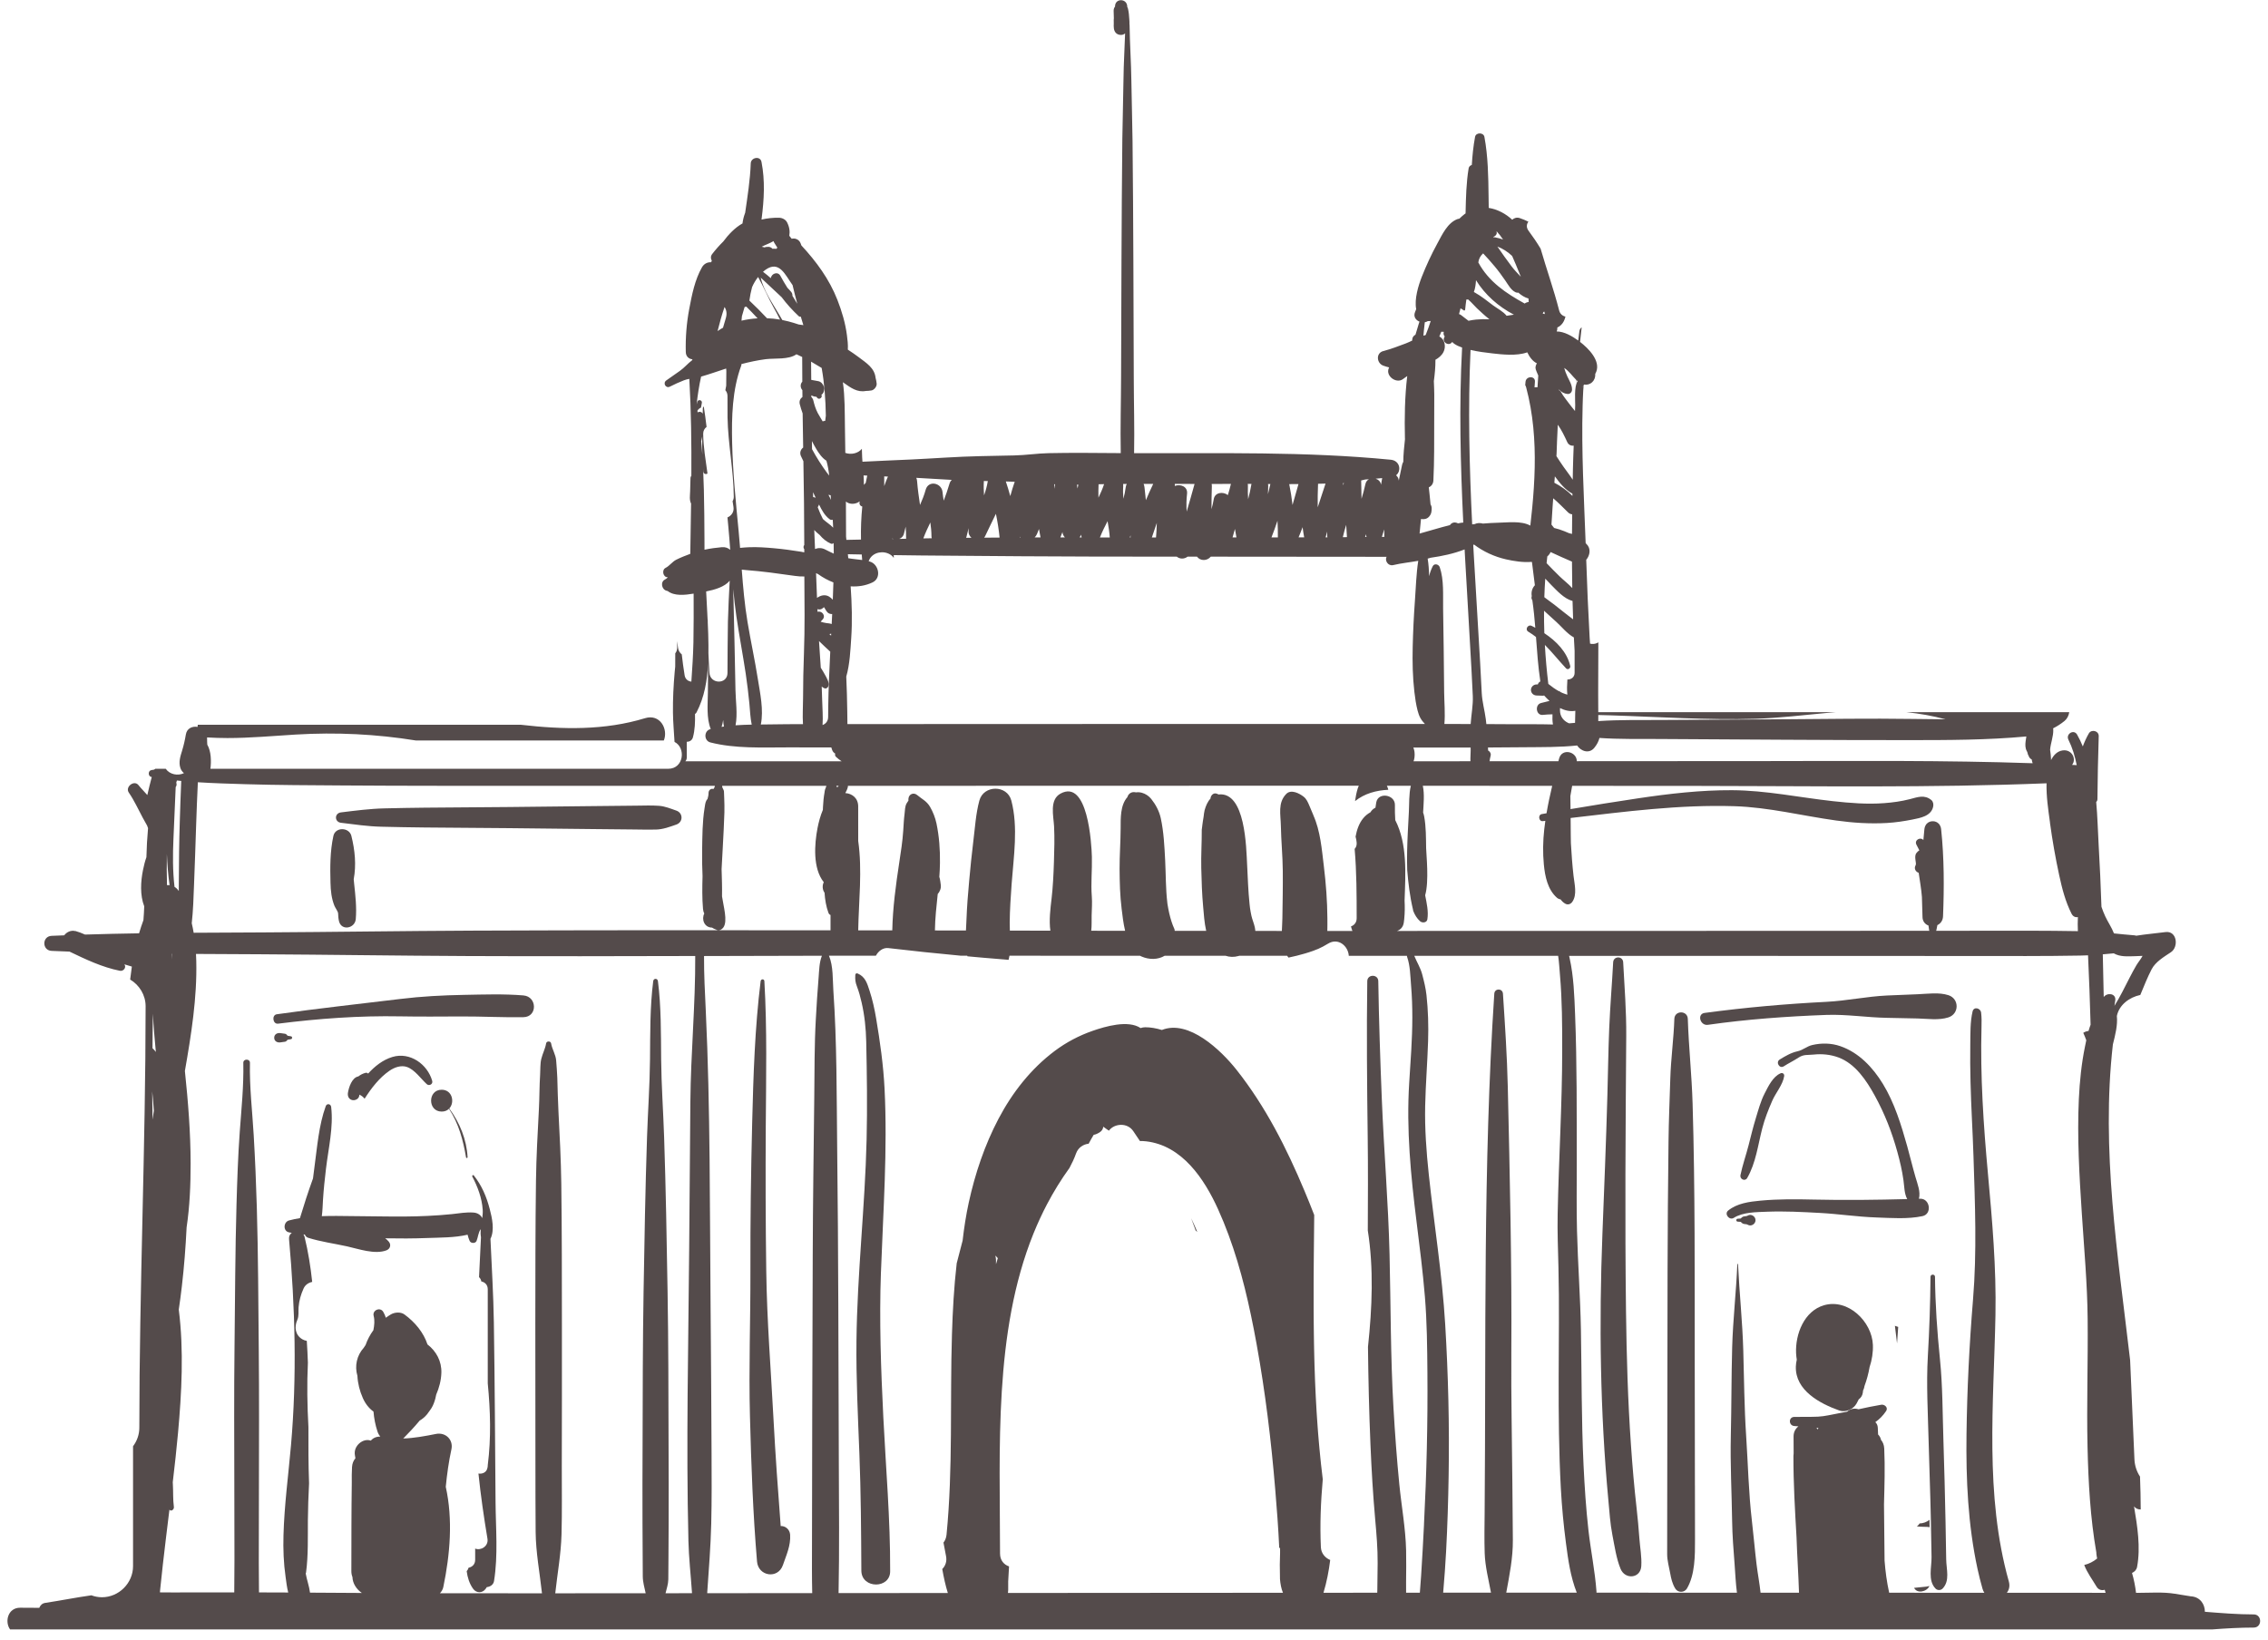 <?xml version="1.0" encoding="UTF-8"?>
<svg xmlns="http://www.w3.org/2000/svg" width="213" height="154" viewBox="0 0 213 154" fill="none">
  <path d="M81.511 57.438V55.334C81.504 56.035 81.504 56.737 81.511 57.438Z" fill="#544B4B"></path>
  <path d="M67.358 87.356C67.35 87.355 67.343 87.354 67.336 87.353C67.351 87.356 67.358 87.357 67.358 87.356Z" fill="#544B4B"></path>
  <path d="M82.735 119.504C82.942 113.776 83.362 107.997 83.074 102.265C82.962 100.025 82.652 97.867 82.283 95.661C82.135 94.778 81.941 93.9 81.663 93.048C81.434 92.343 81.257 91.745 80.55 91.438C80.446 91.393 80.334 91.445 80.327 91.565C80.301 92.004 80.325 92.25 80.485 92.669C80.67 93.151 80.802 93.653 80.918 94.156C81.199 95.374 81.325 96.596 81.352 97.842C81.418 100.905 81.461 103.966 81.388 107.03C81.24 113.352 80.502 119.642 80.435 125.964C80.397 129.489 80.574 133.018 80.71 136.538C80.853 140.204 80.875 143.856 80.894 147.523C80.903 149.269 83.669 149.262 83.599 147.523C83.618 142.721 83.195 137.897 82.957 133.102C82.733 128.576 82.57 124.035 82.733 119.503L82.735 119.504Z" fill="#544B4B"></path>
  <path d="M153.694 141.587C153.471 139.631 153.306 137.67 153.17 135.707C152.88 131.54 152.76 127.362 152.707 123.186C152.599 114.553 152.665 105.93 152.729 97.299C152.746 94.98 152.565 92.694 152.442 90.384C152.411 89.778 151.533 89.778 151.501 90.384C151.393 92.442 151.218 94.482 151.132 96.545C151.045 98.664 151.017 100.787 150.958 102.907C150.838 107.246 150.659 111.582 150.491 115.919C150.169 124.215 150.275 132.631 151.049 140.899C151.151 141.989 151.219 143.11 151.43 144.184C151.635 145.224 151.795 146.392 152.201 147.37C152.62 148.381 154.067 148.276 154.141 147.107C154.197 146.24 154.026 145.373 153.964 144.507C153.893 143.53 153.805 142.565 153.694 141.587Z" fill="#544B4B"></path>
  <path d="M71.095 146.666C71.212 148.063 73.066 148.353 73.531 146.996C73.856 146.047 74.269 145.18 74.206 144.154C74.175 143.654 73.752 143.312 73.319 143.338C73.063 140.005 72.822 136.671 72.646 133.332C72.401 128.683 72.026 124.049 71.963 119.388C71.9 114.837 71.89 110.283 71.918 105.732C71.946 101.22 72.049 96.661 71.787 92.157C71.773 91.926 71.464 91.937 71.436 92.157C70.89 96.545 70.752 101.037 70.641 105.456C70.525 110.099 70.464 114.743 70.476 119.388C70.487 123.941 70.313 128.506 70.433 133.055C70.552 137.593 70.715 142.14 71.096 146.665L71.095 146.666Z" fill="#544B4B"></path>
  <path d="M112.349 115.483C112.342 115.466 112.325 115.426 112.285 115.337C112.24 115.234 112.194 115.131 112.149 115.029C112.058 114.828 111.966 114.628 111.869 114.43C111.868 114.427 111.866 114.424 111.865 114.421C111.979 114.722 112.089 115.022 112.198 115.323C112.224 115.394 112.247 115.465 112.273 115.536C112.279 115.55 112.285 115.564 112.291 115.578C112.342 115.627 112.394 115.675 112.446 115.725C112.422 115.665 112.399 115.605 112.374 115.547C112.339 115.463 112.344 115.471 112.349 115.483Z" fill="#544B4B"></path>
  <path d="M211.662 151.639C210.142 151.639 208.604 151.513 207.074 151.391C207.072 150.688 206.632 149.987 205.754 149.94C205.75 149.94 205.747 149.939 205.743 149.938C205.611 149.917 205.479 149.896 205.348 149.875C204.978 149.815 204.608 149.755 204.238 149.696C203.115 149.515 201.928 149.613 200.793 149.612C200.73 149.612 200.668 149.612 200.606 149.612C200.535 149.001 200.412 148.364 200.229 147.743C200.464 147.644 200.652 147.452 200.704 147.178C201.051 145.339 200.732 143.361 200.418 141.489C200.574 141.695 200.811 141.79 201.046 141.78C201.044 140.75 201.02 139.72 200.98 138.691C200.669 138.223 200.481 137.661 200.456 137.063C200.32 133.96 200.186 130.858 200.051 127.755C198.902 117.872 197.306 108.007 198.432 98.099C198.657 97.206 198.894 96.28 198.805 95.43C199.021 94.384 199.978 93.671 201.007 93.454C201.022 93.418 201.037 93.383 201.052 93.347C201.373 92.573 201.681 91.796 202.066 91.05C202.431 90.342 203.224 89.879 203.883 89.439C204.633 88.94 204.457 87.404 203.371 87.548C202.457 87.67 201.537 87.743 200.626 87.889C200.562 87.87 200.495 87.855 200.421 87.85C199.792 87.803 199.162 87.736 198.533 87.672C198.324 87.118 197.963 86.605 197.717 86.074C197.581 85.782 197.464 85.48 197.359 85.173C197.293 83.226 197.208 81.279 197.094 79.334C197.018 78.022 196.99 76.666 196.866 75.329C196.933 75.269 196.98 75.18 196.981 75.061C196.994 73.087 197.043 71.117 197.103 69.144C197.118 68.642 196.414 68.466 196.171 68.892C195.948 69.281 195.763 69.688 195.608 70.111C195.451 69.727 195.275 69.355 195.072 69C194.767 68.466 193.988 68.936 194.256 69.478C194.627 70.224 194.872 71.03 195.035 71.867C194.89 71.859 194.744 71.85 194.599 71.844C195.041 71.301 194.58 70.354 193.708 70.486C193.194 70.563 192.851 70.938 192.624 71.399C192.626 71.37 192.626 71.341 192.624 71.311C192.613 71.014 192.578 70.721 192.536 70.428C192.58 69.796 192.86 69.174 192.833 68.521C192.831 68.482 192.825 68.447 192.819 68.411C193.188 68.225 193.546 67.998 193.889 67.719C194.139 67.515 194.282 67.216 194.334 66.896H179.058C180.282 67.023 181.501 67.236 182.715 67.563C181.649 67.551 180.583 67.543 179.517 67.527C175.604 67.469 171.687 67.533 167.774 67.558C163.86 67.582 159.945 67.606 156.031 67.627C154.076 67.638 152.111 67.6 150.16 67.727C150.14 67.728 150.121 67.73 150.102 67.731C150.104 67.541 150.104 67.35 150.104 67.16C150.495 67.169 150.885 67.179 151.276 67.191C153.54 67.26 155.801 67.38 158.064 67.455C160.346 67.531 162.628 67.586 164.91 67.512C167.144 67.439 169.363 67.167 171.587 66.963C171.85 66.939 172.113 66.916 172.375 66.896H150.102C150.098 66.299 150.089 65.704 150.093 65.113C150.103 63.654 150.106 62.194 150.108 60.735C150.108 60.601 150.108 60.465 150.108 60.331C150.075 60.353 150.041 60.373 150.006 60.39C149.798 60.492 149.549 60.515 149.331 60.454C149.316 60.267 149.302 60.081 149.292 59.895C149.157 57.458 149.049 55.019 148.971 52.58C149.326 52.171 149.433 51.51 149.003 51.115C148.977 51.075 148.946 51.04 148.916 51.002C148.76 46.722 148.513 42.413 148.632 38.137C148.645 37.657 148.661 37.176 148.689 36.696C148.698 36.552 148.708 36.407 148.723 36.262C148.725 36.246 148.726 36.236 148.726 36.229C148.726 36.229 148.726 36.229 148.726 36.23C148.726 36.23 148.726 36.228 148.726 36.227C148.728 36.199 148.724 36.232 148.726 36.23C148.687 36.3 148.601 36.384 148.426 36.375C148.583 36.384 148.684 36.304 148.732 36.197C148.741 36.146 148.75 36.132 148.753 36.138C148.755 36.132 148.756 36.126 148.757 36.12C149.329 36.226 149.857 35.796 149.816 35.122C149.851 35.059 149.883 34.994 149.911 34.924C150.321 33.872 149.188 32.727 148.392 32.115C148.442 31.657 148.491 31.2 148.544 30.744C148.434 30.828 148.352 30.948 148.328 31.106C148.286 31.398 148.251 31.692 148.219 31.985C147.65 31.574 146.897 31.131 146.196 31.134C146.244 31.027 146.265 30.901 146.259 30.758C146.374 30.716 146.496 30.636 146.624 30.508C146.825 30.307 146.948 30.038 147.02 29.737C146.75 29.676 146.512 29.489 146.427 29.157C145.927 27.2 145.247 25.296 144.687 23.358C144.345 22.785 143.964 22.226 143.557 21.678C143.326 21.367 143.363 21.06 143.535 20.832C143.528 20.824 143.52 20.817 143.513 20.809C143.265 20.687 143.005 20.577 142.726 20.485C142.45 20.392 142.202 20.474 142.021 20.639C141.403 20.069 140.671 19.675 139.815 19.526C139.81 19.158 139.804 18.791 139.8 18.423C139.777 16.565 139.749 14.687 139.409 12.859C139.327 12.422 138.61 12.422 138.53 12.859C138.369 13.729 138.278 14.61 138.226 15.495C138.08 15.537 137.956 15.642 137.928 15.81C137.704 17.16 137.674 18.552 137.642 19.917C137.642 19.96 137.64 20.003 137.638 20.047C137.604 20.068 137.571 20.091 137.537 20.117C137.37 20.246 137.212 20.387 137.061 20.537C137.006 20.543 136.951 20.553 136.896 20.572C135.943 20.913 135.436 22.051 134.982 22.882C134.427 23.897 133.942 24.95 133.519 26.025C133.207 26.821 132.816 28.101 133.003 29.035C132.967 29.128 132.931 29.222 132.893 29.314C132.721 29.739 132.966 30.073 133.311 30.211C133.286 30.285 133.261 30.358 133.237 30.432C133.128 30.767 133.029 31.102 132.935 31.438C132.765 31.521 132.634 31.688 132.628 31.915C132.628 31.94 132.628 31.966 132.627 31.99C132.442 32.076 132.251 32.171 132.031 32.255C131.351 32.513 130.619 32.792 129.916 32.973C129.194 33.16 129.282 34.121 129.916 34.347C130.099 34.411 130.28 34.467 130.461 34.511C130.448 34.541 130.432 34.57 130.421 34.602C130.125 35.325 131.127 36.055 131.743 35.619C131.883 35.52 132.022 35.42 132.161 35.32C131.929 37.258 131.899 39.243 131.944 41.174C131.944 41.193 131.949 41.209 131.951 41.228C131.873 41.944 131.796 42.664 131.791 43.384C131.739 43.462 131.699 43.555 131.677 43.665C131.581 44.159 131.476 44.651 131.367 45.143C131.352 44.935 131.256 44.767 131.116 44.642C131.641 44.221 131.476 43.265 130.618 43.182C122.594 42.396 114.559 42.595 106.509 42.567C106.555 40.227 106.483 37.876 106.479 35.54C106.472 31.895 106.455 28.249 106.441 24.605C106.426 20.821 106.403 17.037 106.363 13.252C106.343 11.377 106.278 9.502 106.254 7.627C106.231 5.864 106.106 4.105 106.084 2.343C106.084 2.322 106.08 2.302 106.074 2.283C106.084 2.122 106.065 1.949 106.058 1.804C106.042 1.48 106.011 1.15 105.939 0.834C105.924 0.767 105.898 0.709 105.868 0.656C105.866 0.627 105.865 0.6 105.863 0.571C105.81 -0.158 104.742 -0.172 104.72 0.571C104.72 0.586 104.719 0.601 104.718 0.616C104.636 0.722 104.584 0.856 104.588 1.018C104.595 1.319 104.605 1.488 104.608 1.709C104.599 1.761 104.594 1.817 104.596 1.876C104.599 1.973 104.596 2.09 104.6 2.205C104.587 2.518 104.579 2.868 104.802 3.096C105.013 3.313 105.435 3.356 105.664 3.134C105.622 4.555 105.528 5.975 105.514 7.4C105.495 9.272 105.425 11.143 105.405 13.014C105.364 16.877 105.34 20.741 105.324 24.605C105.31 28.179 105.294 31.753 105.287 35.328C105.282 37.732 105.208 40.152 105.256 42.56C105.139 42.56 105.023 42.559 104.905 42.558C102.763 42.541 100.618 42.518 98.476 42.564C97.404 42.587 96.338 42.755 95.262 42.777C94.19 42.799 93.119 42.822 92.048 42.844C89.905 42.889 87.76 43.056 85.618 43.157C84.076 43.228 82.537 43.289 80.998 43.369C80.977 43.098 80.961 42.83 80.956 42.567C80.954 42.43 80.948 42.292 80.943 42.155C80.58 42.601 79.922 42.727 79.388 42.539C79.376 41.725 79.365 40.912 79.352 40.099C79.331 38.715 79.354 37.272 79.159 35.901C79.195 35.925 79.231 35.95 79.266 35.976C79.898 36.423 80.518 36.876 81.315 36.721C81.484 36.72 81.651 36.704 81.836 36.675C82.103 36.633 82.364 36.294 82.332 36.024C82.309 35.829 82.278 35.657 82.23 35.487C82.135 34.567 81.37 34.098 80.672 33.569C80.334 33.313 79.981 33.073 79.624 32.84C79.654 32.384 79.594 31.905 79.541 31.494C79.395 30.35 79.063 29.239 78.645 28.167C77.887 26.224 76.663 24.563 75.26 23.05C75.236 22.984 75.213 22.919 75.189 22.853C75.048 22.486 74.662 22.343 74.353 22.426C74.278 22.333 74.203 22.241 74.129 22.148C74.194 21.743 74.15 21.341 73.919 20.886C73.78 20.612 73.459 20.458 73.163 20.452C72.588 20.441 72.039 20.503 71.517 20.624C71.522 20.585 71.527 20.547 71.532 20.508C71.76 18.741 71.861 16.965 71.516 15.206C71.401 14.616 70.527 14.784 70.507 15.342C70.451 16.91 70.204 18.448 69.981 19.996C69.974 20.011 69.967 20.027 69.962 20.042C69.846 20.349 69.773 20.666 69.731 20.988C69.025 21.375 68.394 22.051 67.924 22.687C67.555 23.048 67.209 23.442 66.885 23.861C66.724 24.07 66.74 24.302 66.852 24.492C66.83 24.538 66.806 24.584 66.784 24.631C66.458 24.615 66.127 24.754 65.924 25.11C65.254 26.288 64.984 27.679 64.734 28.996C64.477 30.352 64.372 31.7 64.406 33.068C64.417 33.496 64.712 33.724 65.032 33.747C65.021 33.776 65.011 33.805 65 33.835C64.588 34.143 64.267 34.547 63.851 34.836C63.424 35.131 63.002 35.438 62.577 35.731C62.221 35.977 62.528 36.519 62.918 36.314C63.328 36.098 63.794 35.897 64.226 35.724C64.385 35.66 64.559 35.619 64.738 35.586C64.911 38.619 64.947 41.659 64.929 44.7C64.883 44.742 64.851 44.803 64.849 44.885C64.837 45.309 64.826 45.733 64.814 46.157C64.805 46.537 64.726 46.955 64.903 47.299C64.882 48.873 64.853 50.447 64.828 52.021C64.388 52.183 63.946 52.357 63.525 52.565C63.132 52.759 62.883 53.151 62.51 53.339C62.114 53.539 62.273 54.253 62.727 54.22C62.643 54.3 62.564 54.379 62.457 54.43C61.995 54.653 62.138 55.362 62.596 55.486L62.707 55.515C63.322 55.999 64.31 55.896 65.142 55.758C65.147 57.283 65.153 58.809 65.123 60.334C65.098 61.567 65.013 62.797 64.929 64.025C64.626 63.99 64.358 63.802 64.296 63.426C64.19 62.772 64.102 62.118 64.028 61.462C63.847 61.325 63.711 61.117 63.676 60.837C63.65 60.63 63.623 60.424 63.598 60.216C63.597 60.423 63.596 60.63 63.596 60.837C63.596 61.057 63.526 61.232 63.417 61.363C63.416 61.778 63.415 62.191 63.413 62.606C63.397 62.771 63.379 62.936 63.365 63.101C63.252 64.378 63.185 65.659 63.201 66.941C63.212 67.857 63.298 68.773 63.349 69.687C64.432 70.224 64.233 72.211 62.751 72.211H19.76C19.852 71.514 19.834 70.569 19.468 69.946C19.462 69.855 19.457 69.766 19.453 69.675C19.455 69.533 19.453 69.396 19.447 69.266C20.079 69.302 20.714 69.322 21.358 69.323C23.499 69.323 25.639 69.124 27.776 68.995C31.585 68.767 35.32 68.949 39.075 69.554H62.343C62.776 68.492 61.997 67.025 60.581 67.457C56.792 68.615 52.846 68.532 48.913 68.075H18.574C18.57 68.142 18.561 68.209 18.554 68.276C18.07 68.193 17.552 68.402 17.455 68.987C17.37 69.504 17.252 70.02 17.098 70.521C16.934 71.053 16.758 71.587 16.942 72.14C17.007 72.334 17.128 72.497 17.278 72.619C16.709 72.893 15.944 72.757 15.566 72.211H14.582C14.544 72.232 14.51 72.258 14.48 72.29C14.39 72.305 14.3 72.319 14.21 72.335C13.892 72.391 13.892 72.919 14.21 72.976C14.224 72.979 14.239 72.981 14.253 72.983C14.118 73.525 13.959 74.098 13.836 74.678C13.563 74.357 13.248 74.056 13.007 73.747C12.601 73.23 11.726 73.912 12.098 74.448C12.617 75.199 12.986 76.032 13.418 76.832C13.546 77.07 13.676 77.305 13.811 77.536C13.838 77.621 13.869 77.703 13.904 77.786C13.822 78.693 13.771 79.604 13.75 80.516C13.613 80.897 13.514 81.305 13.426 81.737C13.211 82.805 13.137 84.077 13.545 85.128C13.528 85.561 13.508 85.994 13.47 86.426C13.319 86.833 13.184 87.246 13.061 87.664C11.369 87.691 9.677 87.728 7.987 87.782C7.695 87.651 7.393 87.535 7.076 87.444C7.076 87.448 7.075 87.451 7.075 87.455C6.649 87.35 6.263 87.547 6.029 87.854C5.635 87.87 5.241 87.883 4.846 87.901C3.936 87.943 3.936 89.272 4.846 89.314C5.407 89.34 5.968 89.361 6.529 89.382C8.05 90.111 9.596 90.852 11.255 91.182C11.602 91.252 11.897 90.866 11.681 90.579C11.915 90.649 12.149 90.719 12.383 90.788C12.322 91.193 12.271 91.6 12.225 92.006C13.086 92.519 13.676 93.458 13.676 94.516C13.672 107.715 13.089 120.906 13.085 134.105C13.085 134.753 12.862 135.355 12.495 135.844V147.105C12.495 148.697 11.166 150.026 9.574 150.026C9.227 150.026 8.893 149.959 8.581 149.844C7.131 150.048 5.699 150.337 4.243 150.556C3.965 150.597 3.782 150.785 3.689 151.02C3.095 151.02 2.5 151.019 1.906 151.01C0.739 150.994 0.42 152.325 0.947 153.048H207.752C209.059 152.951 210.365 152.874 211.662 152.874C212.459 152.874 212.459 151.638 211.662 151.638V151.639ZM198.51 89.544C199.117 89.89 199.81 89.829 200.495 89.813C200.737 89.808 200.978 89.797 201.22 89.783C201.062 90.085 200.818 90.37 200.646 90.654C200.415 91.039 200.208 91.438 200.002 91.836C199.54 92.731 199.105 93.637 198.578 94.477C198.59 94.365 198.608 94.253 198.629 94.141C198.63 94.133 198.632 94.126 198.633 94.119C198.635 94.111 198.636 94.103 198.637 94.094C198.646 94.042 198.654 93.99 198.659 93.938C198.724 93.291 197.88 93.213 197.572 93.652C197.546 92.314 197.517 90.975 197.485 89.638C197.827 89.609 198.169 89.578 198.511 89.545L198.51 89.544ZM192.521 77.263C192.748 78.921 193.036 80.572 193.39 82.208C193.662 83.464 193.969 84.671 194.55 85.821C194.69 86.098 194.921 86.183 195.145 86.145C195.127 86.586 195.122 87.028 195.145 87.46C193.661 87.437 192.179 87.419 190.696 87.42C187.741 87.422 184.786 87.424 181.831 87.426C181.843 87.401 181.854 87.376 181.861 87.346C181.892 87.197 181.922 87.046 181.95 86.894C182.24 86.755 182.464 86.48 182.481 86.066C182.589 83.377 182.589 80.566 182.303 77.89C182.294 77.806 182.276 77.729 182.251 77.659C182.245 77.642 182.239 77.625 182.232 77.609C182.232 77.607 182.23 77.605 182.23 77.603C182.209 77.549 182.181 77.499 182.149 77.455C182.149 77.455 182.149 77.455 182.148 77.454C182.136 77.438 182.124 77.422 182.111 77.406C182.103 77.396 182.094 77.386 182.085 77.376C182.082 77.373 182.079 77.37 182.076 77.367C181.933 77.217 181.74 77.142 181.546 77.138C181.536 77.138 181.526 77.138 181.516 77.138C181.506 77.138 181.496 77.138 181.486 77.138C181.291 77.142 181.099 77.218 180.955 77.367C180.952 77.37 180.949 77.373 180.946 77.376C180.937 77.386 180.929 77.395 180.92 77.406C180.907 77.421 180.894 77.437 180.883 77.454C180.883 77.454 180.883 77.454 180.882 77.455C180.851 77.499 180.823 77.549 180.801 77.603C180.801 77.605 180.799 77.607 180.799 77.609C180.792 77.626 180.786 77.643 180.781 77.659C180.757 77.729 180.738 77.806 180.729 77.89C180.694 78.225 180.662 78.563 180.635 78.902C180.332 78.572 179.748 78.927 179.992 79.356C180.088 79.525 180.176 79.697 180.256 79.87C180.158 79.93 180.064 80.014 179.98 80.126C179.721 80.467 180.021 81.076 179.907 81.27C179.724 81.579 179.916 81.894 180.194 81.981C180.247 82.346 180.303 82.71 180.358 83.075C180.418 83.464 180.464 83.853 180.497 84.243C180.508 84.855 180.525 85.464 180.55 86.067C180.538 86.525 180.789 86.814 181.113 86.934C181.127 87.042 181.142 87.152 181.159 87.263C181.158 87.327 181.173 87.381 181.2 87.427C181.114 87.427 181.029 87.427 180.943 87.427C174.435 87.431 167.927 87.434 161.42 87.435C151.348 87.437 141.275 87.439 131.203 87.441C131.523 87.333 131.778 87.079 131.837 86.658C131.852 86.553 131.865 86.449 131.876 86.344H131.88C131.88 86.332 131.88 86.319 131.88 86.306C131.938 85.734 131.941 85.162 131.911 84.591C132.002 82.039 132.184 79.272 131.036 77.031C131.007 76.557 130.994 76.084 131.004 75.612C131.025 74.622 129.424 74.368 129.25 75.374C129.223 75.537 129.198 75.7 129.176 75.863C128.985 75.954 128.819 76.099 128.705 76.296C128.455 76.434 128.227 76.614 128.034 76.848C127.635 77.328 127.422 77.957 127.309 78.585C127.36 78.77 127.399 78.959 127.412 79.157C127.429 79.408 127.352 79.601 127.222 79.735C127.409 81.898 127.412 84.079 127.412 86.247C127.412 86.657 127.175 86.912 126.878 87.015C126.913 87.159 126.957 87.302 127.012 87.443C126.227 87.443 125.442 87.443 124.657 87.443C124.668 87.049 124.664 86.655 124.662 86.256C124.651 84.62 124.53 83.004 124.332 81.38C124.138 79.787 124.008 78.051 123.341 76.571C123.459 76.833 123.251 76.344 123.252 76.346C123.165 76.131 123.073 75.919 122.982 75.705C122.845 75.383 122.715 75.052 122.429 74.83C122.045 74.53 121.257 74.105 120.8 74.571C119.984 75.403 120.274 76.503 120.293 77.566C120.319 78.975 120.46 80.377 120.473 81.788C120.487 83.275 120.458 84.768 120.435 86.255C120.429 86.646 120.398 87.044 120.387 87.441C119.556 87.441 118.725 87.44 117.894 87.439C117.885 87.326 117.871 87.212 117.846 87.099C117.769 86.736 117.612 86.388 117.529 86.022C117.474 85.779 117.434 85.533 117.395 85.287C117.379 85.153 117.364 85.018 117.35 84.884C117.222 83.66 117.187 82.431 117.123 81.204C117.04 79.643 116.973 74.332 114.44 74.622C114.392 74.596 114.342 74.574 114.285 74.552C113.959 74.428 113.696 74.718 113.682 75.012C113.4 75.309 113.244 75.703 113.13 76.108C113.09 76.248 113.041 76.649 113.045 76.652C113.04 76.693 113.034 76.735 113.027 76.776C112.987 77.026 112.945 77.265 112.915 77.522C112.91 77.567 112.905 77.612 112.9 77.656C112.958 77.232 112.945 77.324 112.864 77.932C112.871 79.132 112.789 80.335 112.817 81.534C112.846 82.749 112.882 83.963 112.995 85.173C113.054 85.822 113.103 86.665 113.28 87.435C112.295 87.434 111.311 87.435 110.325 87.433C110.318 87.384 110.313 87.337 110.306 87.288C110.235 87.119 110.181 86.992 110.143 86.901C110.054 86.67 109.981 86.432 109.913 86.193C109.831 85.908 109.772 85.616 109.715 85.325C109.692 85.203 109.671 85.082 109.652 84.961C109.648 84.934 109.644 84.911 109.64 84.89C109.637 84.862 109.633 84.829 109.629 84.789C109.472 83.467 109.495 82.141 109.427 80.816C109.358 79.494 109.297 78.138 109.012 76.841C108.865 76.174 108.538 75.571 108.118 75.043C107.902 74.77 107.583 74.556 107.244 74.463C107.058 74.413 106.871 74.401 106.685 74.426C106.671 74.424 106.658 74.422 106.641 74.418C106.274 74.339 105.973 74.54 105.88 74.871C105.203 75.636 105.249 76.857 105.245 77.844C105.24 79.102 105.14 80.357 105.146 81.614C105.152 82.864 105.184 84.116 105.338 85.357C105.409 85.935 105.491 86.692 105.665 87.428C104.604 87.426 103.544 87.425 102.483 87.423C102.541 86.946 102.511 86.45 102.522 85.976C102.536 85.381 102.585 84.785 102.537 84.192C102.44 82.972 102.576 81.706 102.545 80.48C102.512 79.211 102.158 73.143 99.596 74.543C98.541 75.119 98.941 76.639 98.993 77.614C99.051 78.716 99.015 79.838 98.981 80.941C98.945 82.108 98.879 83.406 98.757 84.42C98.651 85.313 98.507 86.462 98.646 87.416C97.378 87.414 96.11 87.412 94.842 87.409C94.832 87.17 94.825 86.929 94.827 86.691C94.837 85.462 94.919 84.234 95.009 83.009C95.197 80.465 95.637 77.702 94.98 75.196C94.588 73.701 92.377 73.716 91.977 75.196C91.639 76.447 91.57 77.748 91.408 79.028C91.253 80.258 91.136 81.491 91.021 82.725C90.906 83.951 90.812 85.177 90.765 86.408C90.753 86.713 90.732 87.05 90.718 87.401C89.746 87.399 88.775 87.397 87.803 87.395C87.82 86.251 87.947 85.115 88.066 83.979C88.272 83.739 88.394 83.439 88.354 83.124C88.34 83.016 88.235 82.236 88.308 82.787C88.286 82.623 88.258 82.488 88.217 82.363C88.249 81.929 88.271 81.495 88.277 81.059C88.294 79.803 88.206 78.576 87.949 77.343C87.838 76.815 87.622 76.263 87.353 75.796C87.029 75.235 86.59 75.062 86.138 74.678C85.806 74.396 85.352 74.588 85.315 75.019C85.28 75.418 85.41 75.008 85.152 75.448C84.978 75.746 84.996 76.115 84.952 76.448C84.885 76.959 84.864 77.477 84.83 77.99C84.762 79.034 84.606 80.021 84.452 81.031C84.134 83.114 83.842 85.271 83.799 87.389C82.732 87.387 81.666 87.386 80.599 87.384C80.649 84.615 80.993 81.743 80.599 78.989C80.599 77.908 80.598 76.827 80.597 75.747C80.597 74.947 80.007 74.531 79.389 74.493C79.485 74.312 79.576 74.129 79.625 73.927C79.635 73.887 79.636 73.848 79.632 73.81C81.993 73.81 84.353 73.81 86.713 73.81C98.843 73.812 110.971 73.795 123.1 73.8C124.604 73.8 126.107 73.802 127.61 73.802C127.574 73.876 127.542 73.953 127.517 74.037C127.396 74.426 127.316 74.834 127.258 75.248C128.162 74.528 129.241 74.237 130.383 74.182C130.369 74.134 130.358 74.084 130.343 74.037C130.317 73.954 130.286 73.877 130.251 73.804C131 73.804 131.75 73.804 132.499 73.805C132.31 74.581 132.354 75.535 132.315 76.254C132.249 77.495 132.177 78.737 132.15 79.981C132.138 80.558 132.138 81.134 132.159 81.711C132.259 82.964 132.407 84.208 132.7 85.427C132.71 85.47 132.717 85.511 132.721 85.552C132.868 85.929 133.072 86.271 133.368 86.531C133.575 86.713 133.999 86.677 134.051 86.352C134.171 85.612 133.99 84.841 133.845 84.09C134.226 82.757 133.947 80.265 133.936 79.676C133.918 78.692 133.933 77.663 133.753 76.694C133.73 76.571 133.698 76.442 133.653 76.319C133.691 75.559 133.795 74.591 133.624 73.805C137.674 73.807 141.725 73.809 145.775 73.812C145.573 74.665 145.389 75.522 145.242 76.388C145.092 76.414 144.944 76.44 144.795 76.466C144.423 76.531 144.508 77.166 144.885 77.127C144.967 77.118 145.049 77.109 145.131 77.1C145.093 77.362 145.059 77.625 145.029 77.889C144.906 78.993 144.885 80.096 144.991 81.201C145.098 82.323 145.35 83.552 146.217 84.32C146.313 84.406 146.438 84.459 146.566 84.479C146.681 84.641 146.823 84.781 147.007 84.883C147.25 85.018 147.508 84.928 147.661 84.712C148.141 84.033 147.863 83.024 147.779 82.269C147.664 81.245 147.589 80.216 147.53 79.186C147.524 78.926 147.519 78.668 147.518 78.41C147.515 77.883 147.511 77.357 147.506 76.831C152.617 76.236 157.73 75.562 162.89 75.724C166.118 75.825 169.258 76.627 172.445 77.069C174.027 77.288 175.617 77.393 177.213 77.301C178.012 77.254 178.811 77.136 179.595 76.98C180.353 76.829 181.357 76.656 181.552 75.779C181.6 75.567 181.565 75.299 181.386 75.149C180.742 74.612 180.089 74.875 179.35 75.066C178.563 75.269 177.758 75.377 176.947 75.438C175.35 75.558 173.74 75.427 172.152 75.253C168.98 74.905 165.865 74.237 162.661 74.221C159.706 74.207 156.744 74.551 153.825 74.987C151.715 75.302 149.604 75.641 147.497 75.998C147.492 75.591 147.487 75.182 147.48 74.774C147.533 74.453 147.591 74.132 147.649 73.812C151.596 73.814 155.543 73.815 159.49 73.819C170.393 73.828 181.307 74.013 192.202 73.573C192.172 74.805 192.36 76.045 192.526 77.259L192.521 77.263ZM78.303 52.001C78.03 51.88 77.761 51.746 77.491 51.608C77.164 51.441 76.828 51.45 76.544 51.567C76.517 50.973 76.493 50.379 76.47 49.784C76.624 49.946 76.795 50.104 76.973 50.24C77.272 50.598 77.625 50.892 78.038 51.065C78.132 51.103 78.225 51.071 78.291 51.007C78.293 51.128 78.294 51.248 78.296 51.37C78.299 51.581 78.302 51.79 78.303 52.001ZM77.213 65.719C77.203 65.306 77.189 64.893 77.172 64.481C77.249 64.556 77.337 64.618 77.445 64.655C77.596 64.706 77.745 64.597 77.79 64.459C77.912 64.095 77.641 63.685 77.472 63.369C77.354 63.148 77.219 62.932 77.084 62.717C77.061 62.341 77.036 61.965 77.008 61.588C76.974 61.13 76.944 60.671 76.918 60.213C77.271 60.545 77.61 60.892 77.974 61.21C77.888 62.918 77.81 64.626 77.784 66.335C77.78 66.67 77.775 67.004 77.775 67.339C77.775 67.743 77.543 67.995 77.251 68.1C77.303 67.311 77.232 66.507 77.213 65.719ZM77.889 59.557C77.948 59.55 78.006 59.539 78.062 59.521C78.059 59.583 78.056 59.643 78.052 59.705C77.999 59.653 77.943 59.605 77.889 59.557ZM77.609 58.523C77.43 58.497 77.249 58.454 77.076 58.398C77.123 58.326 77.187 58.262 77.246 58.201C77.597 57.835 77.178 57.333 76.781 57.469C76.777 57.383 76.774 57.299 76.771 57.213C76.944 57.279 77.146 57.259 77.316 57.088C77.336 57.066 77.359 57.046 77.381 57.026C77.502 57.17 77.577 57.408 77.749 57.551C77.853 57.639 78.008 57.684 78.154 57.675C78.139 57.988 78.124 58.302 78.109 58.615C77.949 58.553 77.763 58.545 77.609 58.523ZM77.863 56.035C77.481 55.809 77.06 55.918 76.73 56.16C76.7 55.384 76.671 54.61 76.64 53.835C76.704 53.867 76.767 53.896 76.832 53.926C77.27 54.242 77.757 54.509 78.269 54.706C78.255 55.248 78.235 55.79 78.213 56.332C78.112 56.215 77.994 56.114 77.863 56.036V56.035ZM75.412 68.017C74.437 68.018 73.462 68.022 72.487 68.039C72.144 68.045 71.797 68.048 71.453 68.051C71.737 66.697 71.38 65.088 71.175 63.786C70.893 61.992 70.503 60.218 70.204 58.426C69.931 56.796 69.788 55.151 69.662 53.503C69.805 53.52 69.948 53.536 70.094 53.548C70.851 53.612 71.612 53.678 72.366 53.781C73.131 53.884 73.895 53.992 74.661 54.094C74.95 54.133 75.249 54.159 75.541 54.148C75.558 56.558 75.591 58.974 75.503 61.377C75.452 62.764 75.42 64.145 75.42 65.534C75.42 66.35 75.357 67.193 75.412 68.016V68.017ZM69.072 64.82C69.049 63.347 69.017 61.875 68.983 60.403C68.944 58.714 68.903 57.026 68.864 55.336C68.941 56.184 69.033 57.029 69.155 57.87C69.418 59.671 69.761 61.461 70.033 63.261C70.173 64.197 70.284 65.138 70.378 66.079C70.442 66.725 70.458 67.416 70.598 68.062C70.091 68.072 69.584 68.089 69.079 68.125C69.288 67.078 69.087 65.821 69.072 64.819V64.82ZM76.355 46.232C76.438 46.407 76.524 46.581 76.609 46.756C76.534 46.719 76.451 46.696 76.366 46.69C76.362 46.537 76.359 46.385 76.355 46.232ZM81.614 52.624C81.637 52.569 81.665 52.517 81.694 52.468C81.699 52.46 81.703 52.453 81.708 52.446C81.739 52.398 81.773 52.353 81.811 52.31C81.815 52.306 81.819 52.302 81.823 52.297C81.902 52.21 81.993 52.136 82.092 52.076C82.096 52.074 82.1 52.071 82.104 52.068C82.154 52.039 82.205 52.012 82.258 51.99C82.262 51.988 82.266 51.987 82.27 51.985C82.438 51.916 82.621 51.878 82.805 51.874C82.806 51.874 82.807 51.874 82.808 51.874C83.243 51.865 83.684 52.041 83.94 52.402C83.938 52.315 83.937 52.228 83.935 52.141C85.649 52.171 87.363 52.182 89.077 52.195C93.696 52.23 98.315 52.275 102.935 52.279C105.462 52.281 107.989 52.283 110.516 52.285C110.802 52.521 111.222 52.526 111.534 52.285C111.829 52.285 112.123 52.285 112.416 52.285C112.717 52.7 113.359 52.71 113.711 52.286C119.138 52.291 124.566 52.295 129.993 52.3C130.071 52.3 130.147 52.3 130.225 52.3C130.024 52.655 130.369 53.192 130.841 53.079C131.634 52.889 132.416 52.82 133.196 52.676C133.005 53.906 132.975 55.161 132.884 56.401C132.777 57.864 132.707 59.33 132.673 60.796C132.641 62.195 132.671 63.593 132.831 64.984C132.899 65.571 132.985 66.162 133.132 66.737C133.276 67.302 133.464 67.628 133.821 68.001C129.098 68.001 124.376 67.999 119.654 67.999C109.827 67.997 100.001 67.999 90.175 68.007C86.645 68.01 83.115 68.012 79.586 68.015C79.586 67.609 79.574 67.202 79.571 66.799C79.563 65.716 79.52 64.633 79.477 63.551C79.817 62.376 79.867 61.021 79.941 59.967C80.053 58.339 80.002 56.702 79.89 55.074C80.595 55.12 81.298 55.012 81.945 54.703C82.814 54.289 82.524 52.983 81.689 52.746C81.654 52.736 81.619 52.728 81.583 52.719C81.592 52.693 81.598 52.666 81.608 52.641C81.61 52.635 81.612 52.629 81.615 52.624H81.614ZM83.784 50.578C83.826 50.597 83.869 50.614 83.912 50.626C83.879 50.626 83.846 50.627 83.812 50.628C83.804 50.61 83.793 50.595 83.784 50.578ZM86.715 50.569C86.906 50.058 87.135 49.565 87.373 49.076C87.435 49.499 87.477 49.924 87.478 50.354C87.478 50.426 87.49 50.493 87.506 50.556C87.243 50.56 86.978 50.565 86.715 50.57V50.569ZM128.205 50.431C128.234 50.346 128.263 50.261 128.294 50.176C128.294 50.269 128.31 50.354 128.336 50.43C128.292 50.43 128.248 50.43 128.205 50.431ZM147.197 65.246C147.139 65.229 147.082 65.213 147.025 65.195C146.844 65.138 146.667 65.061 146.494 64.973C146.494 64.942 146.494 64.912 146.494 64.881C146.472 64.901 146.448 64.919 146.424 64.934C146.064 64.739 145.724 64.491 145.411 64.238C145.263 63.017 145.155 61.795 145.087 60.575C145.782 61.27 146.391 62.049 147.079 62.779C147.246 62.957 147.519 62.771 147.469 62.551C147.167 61.233 146.163 60.223 145.037 59.474C145.013 58.771 145.003 58.068 145.008 57.365C145.401 57.721 145.792 58.079 146.185 58.435C146.669 58.875 147.193 59.54 147.811 59.872C147.832 60.292 147.855 60.712 147.88 61.131V63.204C147.88 63.618 147.534 63.838 147.202 63.822C147.166 64.301 147.15 64.783 147.198 65.247L147.197 65.246ZM145.85 68.048C144.488 68.008 143.118 68.035 141.763 68.023C141.039 68.017 140.315 68.014 139.592 68.011C139.576 67.855 139.559 67.699 139.539 67.543C139.434 66.731 139.198 65.914 139.158 65.098C139.113 64.184 139.065 63.271 139.014 62.357C138.824 58.925 138.6 55.495 138.408 52.063C138.392 51.776 138.376 51.49 138.361 51.204C138.383 51.185 138.402 51.162 138.422 51.141C139.312 51.815 140.353 52.292 141.443 52.539C142.156 52.7 143.037 52.848 143.851 52.775C143.858 52.786 143.864 52.799 143.872 52.811C143.874 52.814 143.876 52.816 143.878 52.819C143.962 53.537 144.053 54.254 144.148 54.971C143.919 55.215 143.787 55.566 143.851 55.964C143.853 55.974 143.854 55.983 143.855 55.993C143.811 56.121 143.82 56.261 143.91 56.376C144.035 57.236 144.119 58.1 144.188 58.965C144.077 58.906 143.967 58.847 143.857 58.792C143.494 58.61 143.183 59.13 143.537 59.339C143.791 59.489 144.028 59.655 144.253 59.831C144.357 61.226 144.453 62.622 144.662 64.006C144.548 64.063 144.459 64.162 144.428 64.283C144.386 64.284 144.343 64.286 144.3 64.287C144.017 64.296 143.78 64.517 143.78 64.807C143.78 65.097 144.017 65.317 144.3 65.327C144.497 65.334 144.694 65.34 144.891 65.347C144.935 65.349 144.978 65.341 145.02 65.33C145.173 65.504 145.342 65.675 145.523 65.835C145.263 65.903 145.002 65.97 144.739 66.031C144.123 66.174 144.246 67.218 144.891 67.148C145.195 67.115 145.498 67.099 145.802 67.094C145.79 67.411 145.789 67.741 145.847 68.047L145.85 68.048ZM138.107 32.869C138.784 33.029 139.473 33.116 140.166 33.194C141.008 33.289 142.436 33.461 143.434 33.094C143.657 33.561 143.951 33.936 144.337 34.129C144.259 34.251 144.21 34.391 144.206 34.552C144.203 34.703 144.388 35.079 144.466 35.274C144.448 35.643 144.423 36.01 144.395 36.377C144.301 36.37 144.208 36.372 144.116 36.385C144.127 36.209 144.138 36.033 144.153 35.857C144.202 35.286 143.328 35.299 143.27 35.857C143.259 35.962 143.252 36.069 143.242 36.174C143.28 36.237 143.311 36.309 143.332 36.39C143.662 37.633 143.875 38.884 143.999 40.142V40.144C144.245 42.64 144.141 45.157 143.901 47.674C143.848 48.239 143.787 48.804 143.721 49.368C142.86 48.894 141.574 49.085 140.665 49.099C140.2 49.106 139.735 49.144 139.27 49.178C139 49.106 138.73 49.11 138.485 49.23C138.409 49.237 138.333 49.245 138.26 49.253C137.992 43.796 137.858 38.327 138.106 32.869H138.107ZM145.038 29.271C145.051 29.344 145.066 29.419 145.085 29.498C145.021 29.482 144.954 29.468 144.887 29.456C144.911 29.407 144.935 29.355 144.957 29.303C144.984 29.292 145.011 29.281 145.038 29.27V29.271ZM145.983 45.267C145.997 45.093 146.01 44.918 146.024 44.743C146.483 45.364 146.98 45.997 147.662 46.364C147.667 46.367 147.672 46.368 147.677 46.371C147.676 46.442 147.674 46.513 147.673 46.584C147.194 46.079 146.6 45.667 145.977 45.343C145.979 45.318 145.981 45.293 145.983 45.269V45.267ZM145.123 54.349C145.302 54.547 145.484 54.742 145.674 54.932C146.229 55.49 146.899 56.241 147.686 56.448C147.701 57.023 147.719 57.597 147.74 58.172C147.479 57.969 147.217 57.783 147.008 57.612C146.368 57.086 145.705 56.586 145.036 56.095C145.055 55.513 145.082 54.932 145.123 54.35V54.349ZM147.661 55.238C147.293 54.839 146.836 54.49 146.47 54.136C146.057 53.732 145.648 53.318 145.249 52.897C145.271 52.686 145.291 52.474 145.316 52.264C145.458 52.144 145.561 52.004 145.624 51.853C146.293 52.16 146.955 52.467 147.632 52.752C147.636 53.581 147.644 54.409 147.66 55.238H147.661ZM147.356 50.08C147.068 49.95 146.766 49.833 146.439 49.723C146.281 49.671 146.119 49.628 145.956 49.59C145.871 49.487 145.787 49.382 145.707 49.276C145.71 49.208 145.714 49.14 145.718 49.072C145.747 48.581 145.778 48.089 145.812 47.598C145.826 47.396 145.841 47.194 145.856 46.992C145.861 46.93 145.865 46.866 145.87 46.803C146.355 47.208 146.79 47.667 147.273 48.134C147.388 48.245 147.52 48.298 147.652 48.309C147.645 48.922 147.64 49.536 147.636 50.15C147.545 50.123 147.453 50.099 147.359 50.08H147.356ZM147.721 44.123C147.714 44.434 147.709 44.747 147.703 45.059C147.438 44.644 147.127 44.255 146.846 43.855C146.613 43.524 146.39 43.186 146.173 42.844C146.178 42.75 146.183 42.657 146.189 42.564C146.199 42.228 146.212 41.893 146.225 41.558C146.225 41.557 146.225 41.556 146.224 41.555C146.246 41.001 146.271 40.447 146.301 39.893C146.651 40.385 146.919 40.937 147.185 41.517C147.313 41.796 147.555 41.89 147.794 41.861C147.764 42.615 147.736 43.37 147.72 44.125L147.721 44.123ZM142.012 24.04C142.261 24.58 142.475 25.137 142.703 25.684C142.746 25.788 142.788 25.892 142.83 25.996C142.53 25.677 142.229 25.368 141.988 25.053C141.515 24.436 141.069 23.797 140.627 23.156C141.162 23.364 141.616 23.667 142.012 24.04ZM140.347 24.989C140.716 25.428 141.054 25.891 141.378 26.363C141.65 26.758 141.902 27.25 142.346 27.456C142.427 27.494 142.514 27.502 142.591 27.486C142.882 27.741 143.2 27.944 143.549 28.038C143.553 28.147 143.56 28.256 143.568 28.365C143.422 28.381 143.295 28.43 143.191 28.511C141.445 27.547 139.822 26.474 138.837 24.651C138.875 24.314 139.044 24.014 139.289 23.799C139.654 24.183 140.004 24.582 140.347 24.991V24.989ZM138.619 26.318C139.474 27.701 140.723 28.794 142.178 29.557C141.95 29.585 141.722 29.62 141.495 29.661C141.169 29.25 140.628 28.984 140.217 28.678C139.658 28.261 139.104 27.804 138.492 27.467C138.468 27.454 138.443 27.441 138.419 27.428C138.543 27.094 138.598 26.71 138.618 26.318H138.619ZM138.711 28.959C139.024 29.239 139.434 29.655 139.883 29.987C139.442 29.966 139.011 29.981 138.629 30.016C138.39 30.038 138.15 30.079 137.915 30.131C137.786 30.029 137.655 29.93 137.529 29.836C137.435 29.765 137.343 29.693 137.251 29.62C137.179 29.562 137.102 29.523 137.025 29.499C137.068 29.318 137.116 29.138 137.167 28.959C137.287 29.029 137.404 29.102 137.519 29.177C137.545 29.153 137.571 29.13 137.597 29.108C137.628 28.781 137.667 28.455 137.715 28.13C137.769 28.14 137.826 28.137 137.881 28.125C138.226 28.425 138.551 28.818 138.711 28.96V28.959ZM137.59 52.342C137.782 55.864 138.007 59.385 138.195 62.907C138.239 63.728 138.279 64.549 138.318 65.371C138.358 66.222 138.171 67.145 138.117 68.005C137.295 68.003 136.472 68.002 135.65 68.002C135.736 67.021 135.639 65.986 135.628 65.023C135.613 63.663 135.598 62.303 135.585 60.943C135.573 59.679 135.55 58.416 135.53 57.154C135.51 55.899 135.624 54.471 135.212 53.271C135.119 52.998 134.705 52.887 134.556 53.185C134.396 53.503 134.289 53.814 134.214 54.123C134.204 53.569 134.17 53.016 134.08 52.47C134.142 52.452 134.203 52.437 134.266 52.417C134.291 52.409 134.318 52.4 134.345 52.391C135.436 52.235 136.533 52.006 137.551 51.605C137.564 51.851 137.577 52.096 137.59 52.342ZM138.096 71.502C136.315 71.503 134.532 71.504 132.751 71.505C132.77 71.454 132.788 71.402 132.803 71.349C132.839 71.213 132.856 71.069 132.856 70.922C132.856 70.909 132.856 70.896 132.856 70.882C132.856 70.869 132.856 70.856 132.856 70.843C132.856 70.696 132.84 70.552 132.803 70.416C132.784 70.346 132.761 70.281 132.735 70.218C134.271 70.218 135.807 70.218 137.344 70.218C137.6 70.218 137.858 70.216 138.114 70.215C138.115 70.309 138.117 70.401 138.118 70.495C138.119 70.82 138.08 71.168 138.097 71.501L138.096 71.502ZM80.973 52.6C80.538 52.539 80.103 52.51 79.665 52.432C79.653 52.307 79.639 52.182 79.628 52.057C80.063 52.068 80.498 52.075 80.93 52.081C80.943 52.254 80.956 52.428 80.973 52.6ZM155.741 69.413C159.655 69.435 163.57 69.458 167.484 69.482C171.398 69.506 175.312 69.518 179.227 69.518C182.915 69.518 186.632 69.514 190.305 69.174C190.277 69.319 190.256 69.472 190.236 69.638C190.198 69.949 190.192 70.25 190.34 70.536C190.401 70.653 190.391 70.621 190.423 70.745C190.433 70.784 190.514 71.132 190.499 70.884C190.51 71.071 190.636 71.26 190.808 71.333C190.822 71.405 190.837 71.478 190.854 71.55C190.866 71.6 190.882 71.646 190.9 71.689C182.616 71.404 174.329 71.479 166.036 71.486C160.053 71.491 154.07 71.493 148.087 71.497C148.083 70.581 146.687 70.251 146.424 71.249C146.402 71.332 146.38 71.415 146.358 71.498C144.203 71.499 142.047 71.501 139.892 71.502C139.918 71.335 139.943 71.165 139.99 71.001C140.053 70.786 139.933 70.583 139.757 70.492C139.752 70.398 139.748 70.305 139.744 70.211C140.909 70.205 142.073 70.197 143.238 70.186C144.868 70.171 146.499 70.193 148.116 70.021C148.462 70.558 149.244 70.834 149.726 70.245C149.977 69.94 150.134 69.632 150.214 69.314C152.051 69.441 153.902 69.402 155.741 69.413ZM147.363 67.941C146.989 67.791 146.672 67.499 146.556 67.091C146.541 67.039 146.529 66.985 146.521 66.928C146.521 66.925 146.521 66.921 146.52 66.918C146.512 66.863 146.508 66.806 146.508 66.746C146.508 66.666 146.507 66.585 146.506 66.506C146.973 66.737 147.467 66.851 147.948 66.764C147.936 67.141 147.926 67.518 147.921 67.895C147.735 67.91 147.549 67.925 147.363 67.941ZM147.197 35.353C147.078 35.101 146.979 34.833 146.902 34.558C147.35 34.853 147.651 35.305 148.025 35.675C148.024 35.76 148.022 35.846 148.02 35.93C148.023 35.928 148.025 35.926 148.028 35.925C148.034 35.85 148.041 35.773 148.048 35.698C148.086 35.734 148.125 35.77 148.163 35.805C147.815 36.267 147.944 37.761 147.936 38.048C147.931 38.234 147.923 38.42 147.917 38.605C147.803 38.456 147.687 38.323 147.606 38.22C147.389 37.949 147.183 37.666 146.974 37.389C146.903 37.294 146.834 37.197 146.767 37.099C146.712 37.02 146.627 36.784 146.699 37.027C146.643 36.838 146.536 36.713 146.409 36.639C146.409 36.621 146.41 36.603 146.41 36.584C146.634 36.827 146.909 36.986 147.244 37.006C147.464 37.019 147.633 36.816 147.638 36.611C147.652 36.166 147.381 35.742 147.195 35.352L147.197 35.353ZM140.273 22.246C140.433 22.16 140.586 22.047 140.565 21.841C140.561 21.799 140.555 21.758 140.547 21.716C140.772 21.955 140.976 22.219 141.16 22.497C140.924 22.413 140.679 22.345 140.426 22.296C140.358 22.283 140.298 22.287 140.243 22.302C140.253 22.283 140.263 22.265 140.273 22.246ZM133.725 31.036C133.746 30.779 133.777 30.523 133.811 30.268C133.914 30.251 134.014 30.214 134.105 30.157C134.195 30.172 134.285 30.166 134.368 30.146C134.223 30.595 134.068 31.038 133.89 31.471C133.82 31.486 133.749 31.506 133.679 31.529C133.695 31.365 133.712 31.201 133.725 31.038V31.036ZM133.452 48.748C133.585 48.774 133.723 48.772 133.843 48.746C133.845 48.746 133.848 48.745 133.85 48.744C134.121 48.687 134.335 48.442 134.409 48.185C134.441 48.076 134.446 47.954 134.456 47.839C134.471 47.651 134.429 47.498 134.351 47.379C134.321 47.078 134.293 46.777 134.262 46.475C134.238 46.242 134.213 46.007 134.186 45.773C134.423 45.67 134.609 45.45 134.619 45.105C134.708 43.282 134.69 41.459 134.694 39.635C134.696 38.777 134.698 37.919 134.7 37.061C134.7 36.66 134.675 36.23 134.661 35.797C134.747 35.142 134.814 34.488 134.809 33.843H134.807C134.807 33.827 134.805 33.812 134.804 33.796C135.115 33.618 135.389 33.398 135.558 33.077C135.817 32.586 135.713 31.877 135.176 31.606C135.239 31.459 135.301 31.309 135.36 31.159C135.439 31.163 135.519 31.166 135.597 31.169C135.547 31.318 135.57 31.485 135.686 31.607C135.674 31.628 135.66 31.646 135.648 31.667C135.383 32.148 136.095 32.572 136.38 32.12C136.441 32.181 136.501 32.239 136.562 32.282C136.798 32.446 137.051 32.554 137.314 32.644C137.017 38.12 137.161 43.607 137.423 49.084C137.353 49.087 137.281 49.094 137.21 49.106C137.118 49.122 137.026 49.141 136.934 49.158C136.918 49.151 136.902 49.146 136.887 49.138C136.567 48.993 136.304 49.116 136.173 49.323C135.217 49.555 134.267 49.862 133.32 50.117C133.36 49.66 133.405 49.202 133.453 48.746L133.452 48.748ZM130.012 50.427C129.933 50.427 129.855 50.426 129.776 50.426C129.783 50.408 129.791 50.392 129.797 50.374C129.86 50.156 129.927 49.94 129.997 49.724C130.007 49.959 130.011 50.194 130.011 50.428L130.012 50.427ZM129.809 44.908C129.803 44.931 129.798 44.956 129.794 44.982C129.768 45.168 129.736 45.352 129.7 45.534C129.664 45.239 129.45 45.042 129.194 44.962C129.399 44.945 129.604 44.925 129.809 44.907V44.908ZM128.214 45.039C128.332 45.03 128.448 45.022 128.565 45.013C128.408 45.097 128.284 45.243 128.237 45.456C128.135 45.928 128.009 46.391 127.868 46.85C127.853 46.276 127.841 45.702 127.835 45.128C127.962 45.099 128.088 45.07 128.214 45.039ZM126.501 50.451C126.37 50.453 126.241 50.454 126.111 50.456C126.201 50.067 126.311 49.682 126.427 49.298C126.445 49.682 126.471 50.066 126.5 50.451H126.501ZM126.141 45.374C126.165 45.374 126.189 45.373 126.214 45.372C126.188 45.44 126.163 45.508 126.138 45.577C126.138 45.509 126.14 45.441 126.142 45.374H126.141ZM124.664 50.47C124.608 50.47 124.552 50.47 124.495 50.47C124.543 50.29 124.591 50.109 124.641 49.929C124.641 50.048 124.641 50.168 124.641 50.286C124.641 50.352 124.651 50.411 124.665 50.468L124.664 50.47ZM123.786 45.44C124.02 45.435 124.255 45.429 124.488 45.423C124.242 46.164 123.993 46.906 123.754 47.65C123.739 46.912 123.758 46.172 123.785 45.438L123.786 45.44ZM122.483 50.474C122.307 50.474 122.131 50.474 121.955 50.474C122.089 50.158 122.216 49.839 122.334 49.516C122.373 49.837 122.422 50.156 122.483 50.473V50.474ZM121.946 45.469C121.757 46.121 121.578 46.777 121.389 47.429C121.313 46.773 121.211 46.12 121.079 45.472C121.369 45.472 121.657 45.472 121.946 45.469ZM120.011 50.476C119.811 50.476 119.611 50.476 119.411 50.476C119.614 49.959 119.803 49.438 119.975 48.912C120.005 49.432 120.016 49.953 120.011 50.475V50.476ZM119.089 45.464C119.162 45.464 119.235 45.464 119.308 45.465C119.236 45.783 119.162 46.101 119.082 46.417C119.087 46.158 119.094 45.9 119.104 45.641C119.106 45.579 119.101 45.52 119.089 45.464ZM117.531 45.454C117.452 45.94 117.343 46.417 117.22 46.891C117.191 46.481 117.181 46.07 117.198 45.657C117.201 45.584 117.194 45.516 117.18 45.452C117.298 45.452 117.414 45.454 117.531 45.454ZM116.12 50.48C115.998 50.48 115.876 50.48 115.755 50.48C115.824 50.212 115.899 49.946 115.98 49.683C116.027 49.949 116.075 50.215 116.12 50.48ZM113.794 45.456C114.398 45.456 115 45.455 115.603 45.453C115.52 45.807 115.422 46.156 115.315 46.503C114.885 46.158 114.097 46.228 113.989 46.886C113.936 47.206 113.864 47.518 113.777 47.825C113.777 47.102 113.788 46.379 113.812 45.656C113.814 45.585 113.808 45.519 113.795 45.456H113.794ZM110.332 45.452C110.951 45.453 111.57 45.454 112.188 45.455C111.947 46.32 111.706 47.19 111.446 48.054C111.412 47.5 111.414 46.944 111.482 46.381C111.564 45.696 110.858 45.44 110.332 45.641C110.332 45.579 110.332 45.516 110.332 45.453V45.452ZM108.567 50.485C108.437 50.485 108.306 50.485 108.176 50.485C108.325 50.025 108.479 49.567 108.642 49.113C108.631 49.57 108.609 50.027 108.567 50.483C108.567 50.483 108.567 50.484 108.567 50.485ZM108.305 45.45C108.062 45.955 107.832 46.465 107.616 46.981C107.569 46.584 107.523 46.186 107.487 45.788C107.476 45.659 107.444 45.549 107.403 45.45C107.704 45.45 108.004 45.45 108.305 45.45ZM106.175 50.484C106.153 50.484 106.131 50.484 106.109 50.484C106.131 50.415 106.151 50.347 106.174 50.279C106.176 50.348 106.174 50.416 106.175 50.485V50.484ZM105.481 45.456C105.593 45.456 105.706 45.455 105.817 45.454C105.77 45.553 105.735 45.662 105.719 45.788C105.675 46.146 105.598 46.499 105.504 46.847C105.471 46.454 105.459 46.058 105.487 45.658C105.492 45.587 105.489 45.519 105.48 45.456H105.481ZM104.225 50.482C103.915 50.482 103.606 50.482 103.296 50.481C103.304 50.464 103.314 50.449 103.321 50.431C103.523 49.923 103.767 49.434 104.019 48.95C104.108 49.458 104.186 49.967 104.225 50.482ZM103.171 45.486C103.345 45.482 103.518 45.478 103.692 45.475C103.544 45.913 103.361 46.334 103.16 46.748C103.152 46.327 103.154 45.907 103.172 45.486H103.171ZM101.529 50.217C101.537 50.313 101.559 50.398 101.587 50.479C101.522 50.479 101.457 50.479 101.393 50.479C101.42 50.44 101.445 50.398 101.466 50.353C101.487 50.307 101.508 50.262 101.529 50.217ZM101.274 45.523C101.25 45.643 101.225 45.763 101.197 45.882C101.179 45.763 101.161 45.643 101.144 45.524C101.187 45.524 101.23 45.524 101.274 45.524V45.523ZM100.009 50.479C99.868 50.479 99.726 50.479 99.585 50.479C99.651 50.311 99.72 50.143 99.781 49.974C99.795 50.172 99.882 50.343 100.009 50.478V50.479ZM99.08 45.488C99.059 45.63 99.042 45.774 99.018 45.916C99.012 45.773 99.006 45.628 99.001 45.485C99.028 45.486 99.055 45.487 99.08 45.488ZM97.576 49.687C97.618 49.952 97.668 50.217 97.722 50.48C97.537 50.48 97.353 50.48 97.168 50.48C97.26 50.392 97.337 50.283 97.39 50.156C97.455 50.001 97.516 49.844 97.576 49.687ZM95.843 50.485C95.822 50.485 95.799 50.485 95.777 50.485C95.782 50.461 95.786 50.437 95.791 50.413C95.807 50.439 95.826 50.462 95.843 50.485ZM95.297 45.25C95.142 45.695 95.004 46.144 94.881 46.598C94.756 46.136 94.617 45.678 94.463 45.224C94.74 45.231 95.018 45.24 95.296 45.25H95.297ZM93.877 50.492C93.392 50.495 92.907 50.499 92.422 50.503C92.464 50.453 92.502 50.399 92.532 50.334C92.853 49.626 93.21 48.949 93.531 48.261C93.686 48.998 93.801 49.741 93.878 50.492H93.877ZM92.4 45.18C92.524 45.182 92.647 45.185 92.77 45.187C92.693 45.658 92.571 46.103 92.416 46.531C92.385 46.082 92.373 45.631 92.4 45.179V45.18ZM91.234 50.512C91.07 50.514 90.906 50.514 90.742 50.516C90.812 50.212 90.888 49.909 90.968 49.609C90.968 49.709 90.965 49.809 90.961 49.909C90.951 50.157 91.064 50.365 91.234 50.513L91.234 50.512ZM89.386 45.074C89.291 45.163 89.215 45.279 89.174 45.426C89.017 45.968 88.828 46.499 88.629 47.027C88.584 46.759 88.545 46.488 88.518 46.217C88.431 45.348 87.192 45.076 86.935 46.002C86.799 46.495 86.611 46.968 86.404 47.431C86.295 46.689 86.185 45.947 86.13 45.201C86.121 45.08 86.094 44.974 86.053 44.882C87.163 44.94 88.275 45.014 89.386 45.074ZM84.901 50.102C84.947 49.888 85 49.677 85.055 49.466C85.081 49.805 85.096 50.144 85.094 50.486C85.094 50.528 85.099 50.565 85.103 50.603C84.886 50.608 84.668 50.611 84.45 50.616C84.663 50.541 84.84 50.374 84.9 50.102H84.901ZM83.394 44.764C83.388 44.777 83.379 44.788 83.373 44.802C83.251 45.085 83.143 45.37 83.043 45.658C83.04 45.354 83.04 45.05 83.041 44.747C83.159 44.752 83.276 44.758 83.394 44.763L83.394 44.764ZM81.447 44.672C81.397 44.898 81.35 45.124 81.306 45.351C81.239 45.416 81.181 45.48 81.133 45.543C81.135 45.25 81.122 44.953 81.102 44.656C81.217 44.662 81.332 44.667 81.447 44.672ZM80.739 47.089C80.735 47.111 80.731 47.133 80.726 47.156C80.678 47.388 80.815 47.54 80.981 47.578C80.877 48.608 80.838 49.645 80.86 50.681C80.404 50.686 79.947 50.695 79.489 50.709C79.478 50.604 79.469 50.5 79.458 50.396C79.458 49.301 79.453 48.205 79.444 47.109C79.801 47.413 80.379 47.377 80.738 47.089H80.739ZM78.208 48.819C78.223 49.067 78.237 49.316 78.248 49.565C77.983 49.273 77.597 49.046 77.32 48.784C77.308 48.773 77.296 48.761 77.283 48.749C77.107 48.412 76.954 48.064 76.821 47.707C76.814 47.687 76.804 47.669 76.796 47.651C76.81 47.616 76.826 47.581 76.848 47.545C76.881 47.492 76.903 47.438 76.919 47.386C77.176 47.909 77.437 48.409 77.915 48.771C78.006 48.841 78.112 48.849 78.209 48.818L78.208 48.819ZM78.014 46.562C78.019 46.627 78.022 46.691 78.026 46.756C78.034 46.822 78.04 46.89 78.048 46.957C78.007 46.876 77.966 46.796 77.926 46.714C77.886 46.635 77.844 46.555 77.803 46.475C77.87 46.498 77.939 46.513 78.012 46.521C78.012 46.534 78.014 46.548 78.015 46.561L78.014 46.562ZM77.876 44.672C77.797 44.576 77.72 44.479 77.649 44.383C77.147 43.693 76.679 42.966 76.277 42.214C76.273 42.206 76.268 42.2 76.263 42.193C76.258 41.937 76.256 41.682 76.252 41.427C76.381 41.683 76.517 41.934 76.664 42.18C76.894 42.562 77.206 43.024 77.613 43.274C77.743 43.719 77.822 44.196 77.875 44.672H77.876ZM77.168 34.564C77.43 36.047 77.535 37.542 77.559 39.046C77.537 39.207 77.517 39.368 77.498 39.53C77.416 39.532 77.336 39.549 77.26 39.579C77.116 39.315 76.942 39.066 76.802 38.8C76.606 38.429 76.483 38.027 76.386 37.62C76.352 37.478 76.285 37.373 76.2 37.296C76.2 37.242 76.2 37.186 76.199 37.131C76.224 37.144 76.249 37.156 76.275 37.169C76.41 37.238 76.54 37.266 76.664 37.261C76.699 37.303 76.731 37.343 76.759 37.377C76.94 37.592 77.286 37.314 77.143 37.081C77.143 37.081 77.143 37.08 77.142 37.079C77.155 37.07 77.168 37.062 77.181 37.051C77.186 37.047 77.191 37.043 77.197 37.039C77.392 36.887 77.437 36.571 77.38 36.348C77.378 36.34 77.376 36.332 77.374 36.324C77.313 36.09 77.098 35.847 76.852 35.802C76.684 35.772 76.516 35.742 76.349 35.71C76.295 35.699 76.241 35.689 76.188 35.679C76.183 35.109 76.176 34.539 76.173 33.97C76.511 34.161 76.843 34.361 77.17 34.562L77.168 34.564ZM74.405 26.734C74.414 26.746 74.423 26.755 74.432 26.766C74.569 27.363 74.721 27.952 74.874 28.529C74.726 28.277 74.573 28.029 74.418 27.781C74.431 27.662 74.4 27.536 74.307 27.421C74.191 27.28 74.067 27.154 73.948 27.029C73.72 26.662 73.496 26.292 73.292 25.911C73.046 25.455 72.442 25.7 72.395 26.131C72.156 25.921 71.911 25.719 71.659 25.528C71.738 25.459 71.818 25.393 71.9 25.335C73.19 24.425 73.753 25.837 74.405 26.735V26.734ZM72.647 22.646C72.664 22.704 72.689 22.762 72.725 22.818C72.817 22.965 72.91 23.113 73.003 23.259C72.972 23.294 72.943 23.33 72.92 23.37C72.797 23.361 72.672 23.357 72.547 23.366C72.464 23.266 72.334 23.198 72.203 23.187C72.054 23.175 71.91 23.195 71.77 23.237C71.754 23.23 71.74 23.222 71.722 23.217C71.664 23.201 71.608 23.189 71.55 23.178C71.55 23.175 71.549 23.171 71.548 23.168C71.891 22.989 72.303 22.854 72.647 22.647L72.647 22.646ZM73.403 27.908C73.88 28.546 74.418 29.138 74.998 29.683C75.064 29.746 75.141 29.759 75.207 29.741C75.285 30.007 75.366 30.273 75.448 30.539C75.304 30.513 75.157 30.493 75.008 30.478C74.692 30.372 74.374 30.273 74.051 30.19C73.858 30.14 73.665 30.097 73.47 30.059C73.367 29.878 73.263 29.697 73.157 29.518C72.578 28.529 71.704 27.284 71.445 26.079C72.089 26.697 72.759 27.29 73.402 27.909L73.403 27.908ZM70.631 26.972C70.776 26.632 70.972 26.306 71.198 26.018C71.726 26.961 72.15 27.989 72.679 28.927C72.879 29.28 73.073 29.645 73.254 30.018C72.848 29.948 72.441 29.906 72.032 29.891C71.494 29.323 70.948 28.764 70.379 28.233C70.436 27.8 70.52 27.381 70.631 26.972ZM69.677 29.703C69.763 29.424 69.843 29.143 69.921 28.862C69.927 28.853 69.934 28.845 69.94 28.836C69.993 28.832 70.044 28.82 70.091 28.801C70.451 29.158 70.801 29.527 71.147 29.9C70.641 29.93 70.137 30.002 69.639 30.119C69.652 29.98 69.664 29.841 69.677 29.702V29.703ZM69.611 34.351C69.631 34.296 69.635 34.245 69.629 34.197C70.383 34 71.151 33.836 71.917 33.737C72.739 33.631 74.075 33.802 74.798 33.276C74.98 33.356 75.159 33.442 75.338 33.531C75.338 34.303 75.342 35.074 75.349 35.846C75.287 35.917 75.239 36 75.216 36.083C75.161 36.287 75.221 36.499 75.356 36.647C75.358 36.861 75.359 37.074 75.362 37.287C75.162 37.428 75.035 37.667 75.113 37.972C75.184 38.246 75.271 38.541 75.38 38.833C75.395 39.9 75.412 40.968 75.43 42.035C75.209 42.203 75.075 42.508 75.219 42.833C75.293 42.998 75.371 43.16 75.451 43.321C75.495 45.944 75.533 48.566 75.533 51.189C75.439 51.297 75.439 51.477 75.533 51.586C75.533 51.685 75.533 51.783 75.533 51.883C75.439 51.861 75.345 51.841 75.252 51.826C74.396 51.689 73.537 51.569 72.674 51.493C71.914 51.426 71.143 51.371 70.381 51.399C70.088 51.41 69.796 51.433 69.505 51.461C69.463 50.932 69.418 50.404 69.368 49.877C69.101 47.119 68.825 44.359 68.759 41.588C68.703 39.185 68.765 36.633 69.609 34.353L69.611 34.351ZM68.046 28.837C68.225 29.107 68.292 29.46 68.168 29.877C68.077 30.177 67.991 30.48 67.902 30.782C67.726 30.878 67.556 30.983 67.392 31.096C67.586 30.335 67.787 29.577 68.046 28.838L68.046 28.837ZM65.844 35.374C66.636 35.149 67.411 34.868 68.195 34.615C68.208 34.688 68.216 34.763 68.215 34.842C68.215 35.305 68.209 35.767 68.202 36.231C68.172 36.371 68.146 36.512 68.121 36.653C68.244 36.787 68.323 36.97 68.323 37.205C68.323 37.872 68.323 38.539 68.327 39.207C68.373 41.704 68.894 44.163 68.913 46.659C68.914 46.818 68.872 46.958 68.801 47.074C68.827 47.255 68.854 47.436 68.884 47.616C68.961 48.095 68.675 48.451 68.321 48.6C68.348 48.89 68.376 49.181 68.402 49.471C68.47 50.19 68.526 50.909 68.577 51.63C68.572 51.632 68.567 51.633 68.564 51.635C68.371 51.466 68.114 51.369 67.798 51.396C67.249 51.443 66.701 51.518 66.163 51.634C66.163 51.29 66.161 50.947 66.16 50.603C66.155 49.068 66.141 47.534 66.104 45.999C66.089 45.346 66.065 44.694 66.034 44.044C66.041 44.127 66.046 44.212 66.055 44.295C66.079 44.523 66.31 44.582 66.443 44.475C66.276 43.236 66.056 42.003 66.04 40.75C66.036 40.462 66.168 40.242 66.358 40.101C66.283 39.458 66.195 38.815 66.094 38.175C66.04 38.222 66.004 38.292 66.004 38.386C66.002 38.549 65.999 38.712 65.997 38.875C65.931 38.676 65.675 38.63 65.52 38.737C65.512 38.684 65.503 38.632 65.495 38.58C65.569 38.45 65.689 38.348 65.834 38.282C65.856 38.136 65.881 37.992 65.913 37.852C65.974 37.581 65.576 37.469 65.496 37.738C65.472 37.821 65.448 37.904 65.423 37.986C65.522 37.111 65.651 36.23 65.844 35.374ZM66.631 63.203C66.588 62.587 66.557 61.971 66.532 61.353C66.535 61.102 66.536 60.851 66.534 60.602C66.529 59.893 66.503 59.184 66.469 58.475C66.469 58.398 66.468 58.32 66.467 58.243C66.463 58.219 66.458 58.195 66.454 58.171C66.41 57.298 66.357 56.426 66.319 55.553C67.112 55.397 68.05 55.131 68.531 54.545C68.461 55.822 68.4 57.099 68.363 58.377C68.342 59.985 68.323 61.594 68.322 63.203C68.322 64.305 66.704 64.281 66.63 63.203H66.631ZM67.988 68.242C67.915 68.252 67.843 68.262 67.77 68.273C67.837 68.065 67.885 67.849 67.918 67.629C67.927 67.836 67.948 68.041 67.989 68.242H67.988ZM65.957 42.706C65.927 42.278 65.894 41.851 65.854 41.425C65.86 41.413 65.867 41.401 65.87 41.387C65.905 41.257 65.931 41.126 65.952 40.994C65.943 41.565 65.941 42.136 65.957 42.706ZM64.497 69.671C64.743 69.681 64.995 69.547 65.073 69.264C65.266 68.566 65.29 67.81 65.271 67.058C65.328 67.031 65.377 66.987 65.411 66.922C66.161 65.488 66.424 63.894 66.504 62.292C66.496 63.212 66.488 64.132 66.481 65.052C66.472 66.153 66.331 67.428 66.749 68.479C66.737 68.482 66.725 68.484 66.713 68.487C66.096 68.646 66.096 69.575 66.713 69.734C69.032 70.329 71.58 70.2 73.96 70.201C75.331 70.202 76.702 70.203 78.072 70.204C78.097 70.285 78.121 70.364 78.151 70.444C78.211 70.606 78.317 70.718 78.441 70.784C78.404 70.884 78.425 71.004 78.504 71.081C78.669 71.24 78.851 71.379 79.043 71.506C74.15 71.506 69.256 71.504 64.363 71.504C64.446 71.415 64.5 71.295 64.5 71.14C64.5 70.65 64.497 70.159 64.496 69.67L64.497 69.671ZM78.771 73.812C78.722 73.858 78.673 73.906 78.626 73.957C78.597 73.904 78.565 73.853 78.54 73.812C78.617 73.812 78.694 73.812 78.771 73.812ZM18.222 83.108C18.291 81.244 18.364 79.381 18.42 77.517C18.46 76.17 18.521 74.823 18.582 73.475C20.061 73.57 21.544 73.611 23.032 73.657C26.062 73.749 29.097 73.753 32.128 73.776C38.193 73.822 44.257 73.808 50.322 73.809C55.926 73.809 61.529 73.81 67.133 73.811C67.133 73.821 67.131 73.829 67.131 73.84C67.135 73.932 67.056 74.024 67.002 74.113C66.784 74.028 66.566 74.205 66.547 74.43C66.535 74.568 66.542 74.702 66.499 74.833C66.477 74.9 66.465 74.973 66.449 75.042C66.413 75.077 66.382 75.114 66.356 75.159C66.228 75.379 66.208 75.667 66.168 75.913C65.96 77.199 65.963 78.537 65.941 79.839C65.927 80.656 65.942 81.477 65.98 82.297C65.95 83.325 65.936 84.358 66.023 85.372C66.035 85.516 66.073 85.669 66.143 85.804C65.872 86.324 66.119 87.127 66.883 87.129C66.892 87.137 66.9 87.146 66.91 87.153C67.005 87.23 67.362 87.351 67.358 87.358C67.598 87.406 67.798 87.306 67.938 87.109C68.365 86.511 67.936 85.098 67.809 84.194C67.826 83.343 67.795 82.485 67.769 81.634C67.802 80.949 67.84 80.265 67.88 79.581C67.946 78.491 67.992 77.399 68.033 76.307C68.049 75.848 68.029 75.396 68.015 74.936C68.009 74.741 68.001 74.545 67.992 74.349C67.984 74.166 67.811 74.008 67.824 73.839C67.824 73.829 67.824 73.82 67.823 73.811C71.084 73.811 74.345 73.811 77.605 73.812C77.594 73.835 77.585 73.863 77.585 73.897C77.503 74.067 77.453 74.246 77.436 74.434C77.356 74.88 77.314 75.324 77.292 75.775C77.287 75.874 77.284 75.973 77.279 76.072C77.046 76.622 76.886 77.223 76.779 77.773C76.487 79.29 76.32 81.551 77.364 82.862C77.21 83.17 77.234 83.573 77.437 83.85C77.48 84.507 77.585 85.147 77.805 85.742C77.844 85.847 77.918 85.913 77.999 85.945C77.999 86.424 77.999 86.903 77.999 87.382C66.759 87.368 55.52 87.365 44.281 87.413C37.772 87.441 31.266 87.543 24.759 87.579C22.57 87.591 20.38 87.598 18.189 87.612C18.138 87.312 18.079 87.014 18.008 86.718C18.141 85.521 18.178 84.319 18.222 83.108ZM16.29 78.782C16.363 77.161 16.438 75.545 16.5 73.927C16.582 73.815 16.614 73.67 16.554 73.515C16.574 73.446 16.593 73.378 16.614 73.309C16.75 73.323 16.886 73.337 17.021 73.351C16.963 74.637 16.924 75.924 16.883 77.205C16.823 79.069 16.804 80.932 16.795 82.797C16.794 83.097 16.792 83.396 16.791 83.694C16.685 83.524 16.546 83.394 16.39 83.301C16.217 81.808 16.222 80.298 16.29 78.781V78.782ZM16.135 89.591C16.147 89.766 16.157 89.942 16.163 90.118C16.145 89.942 16.13 89.766 16.113 89.591H16.135ZM15.672 80.201C15.714 81.186 15.788 82.171 15.927 83.145C15.847 83.135 15.765 83.135 15.684 83.142C15.658 82.163 15.651 81.182 15.672 80.201ZM14.327 105.169C14.326 104.584 14.318 103.999 14.306 103.408C14.3 103.11 14.296 102.813 14.294 102.515C14.319 102.733 14.342 102.953 14.361 103.174C14.395 103.559 14.424 103.946 14.45 104.332C14.407 104.61 14.366 104.89 14.326 105.169H14.327ZM14.321 98.456C14.327 97.92 14.333 97.384 14.335 96.849C14.337 96.308 14.345 95.761 14.361 95.21C14.418 96.41 14.525 97.611 14.637 98.811C14.543 98.679 14.438 98.561 14.322 98.456H14.321ZM64.65 144.678C64.69 146.316 64.876 147.95 64.987 149.584C64.986 149.606 64.987 149.627 64.987 149.647L62.505 149.649C62.608 149.22 62.757 148.799 62.764 148.349C62.775 147.778 62.775 147.206 62.777 146.636C62.784 145.397 62.79 144.158 62.797 142.919C62.81 140.53 62.796 138.141 62.789 135.752C62.776 130.946 62.776 126.141 62.696 121.336C62.615 116.492 62.532 111.649 62.371 106.806C62.29 104.37 62.114 101.935 62.092 99.496C62.069 97.056 62.099 94.577 61.79 92.155C61.753 91.87 61.384 91.87 61.347 92.155C61.038 94.577 61.069 97.056 61.046 99.496C61.023 101.934 60.847 104.37 60.766 106.806C60.605 111.649 60.522 116.492 60.441 121.336C60.362 126.141 60.361 130.946 60.348 135.752C60.341 138.141 60.327 140.53 60.34 142.919C60.346 144.062 60.352 145.206 60.358 146.349L60.367 148.062C60.37 148.62 60.529 149.124 60.638 149.649L52.147 149.655C52.347 147.815 52.684 145.982 52.735 144.136C52.795 141.993 52.756 139.843 52.761 137.698C52.772 133.317 52.777 128.936 52.772 124.553C52.767 120.089 52.774 115.626 52.714 111.163C52.683 108.908 52.564 106.661 52.448 104.409C52.393 103.346 52.37 102.28 52.339 101.215C52.323 100.688 52.269 100.159 52.234 99.633C52.196 99.049 51.853 98.568 51.757 97.999C51.718 97.766 51.329 97.766 51.29 97.999C51.205 98.503 50.963 98.948 50.839 99.445C50.721 99.915 50.758 100.468 50.725 100.951C50.655 102.013 50.669 103.079 50.613 104.141C50.496 106.391 50.367 108.638 50.337 110.89C50.277 115.354 50.28 119.817 50.275 124.281C50.27 128.666 50.275 133.05 50.285 137.436C50.29 139.585 50.285 141.734 50.305 143.884C50.322 145.815 50.691 147.733 50.901 149.656C47.706 149.658 44.512 149.656 41.316 149.649C41.472 149.49 41.588 149.293 41.635 149.064C42.269 146.009 42.548 142.73 41.864 139.652C41.981 138.469 42.142 137.291 42.394 136.137C42.594 135.224 41.843 134.508 40.944 134.687C39.913 134.892 38.895 135.082 37.868 135.116C37.87 135.114 37.872 135.113 37.874 135.111C38.382 134.596 38.916 134.037 39.413 133.435C39.663 133.286 39.892 133.103 40.083 132.87C40.118 132.827 40.149 132.79 40.175 132.758C40.15 132.783 40.179 132.737 40.371 132.482C40.429 132.405 40.481 132.328 40.531 132.245C40.693 131.98 40.802 131.671 40.884 131.371C40.917 131.25 40.943 131.126 40.965 130.999C41.246 130.35 41.425 129.669 41.451 128.958C41.49 127.847 40.961 126.906 40.146 126.278C39.782 125.159 38.968 124.183 37.986 123.465C37.631 123.205 37.058 123.249 36.699 123.465C36.537 123.561 36.385 123.666 36.237 123.774C36.175 123.581 36.096 123.395 35.994 123.221C35.709 122.735 34.951 123.06 35.093 123.601C35.201 124.013 35.16 124.477 35.066 124.942C34.755 125.367 34.508 125.834 34.334 126.334C34.273 126.419 34.214 126.508 34.158 126.598C33.51 127.317 33.291 128.3 33.566 129.229C33.603 129.942 33.775 130.635 34.075 131.314C34.317 131.86 34.657 132.285 35.077 132.587C35.13 133.229 35.252 133.864 35.456 134.471C35.514 134.646 35.603 134.802 35.71 134.939C35.345 134.928 35.045 135.065 34.819 135.314C34.119 135.05 33.176 135.791 33.33 136.674C33.348 136.775 33.363 136.875 33.379 136.975C33.199 137.182 33.078 137.458 33.06 137.806C33.035 138.287 33.029 138.767 33.038 139.247C32.999 142.022 33.003 144.797 32.998 147.573C32.998 147.783 33.035 147.968 33.101 148.128C33.115 148.727 33.486 149.287 33.984 149.623C32.361 149.615 30.738 149.605 29.115 149.594C29.042 148.993 28.806 148.362 28.712 147.797C28.728 147.766 28.739 147.732 28.744 147.695C28.957 146.07 28.902 144.462 28.914 142.827C28.922 141.659 28.967 140.492 29.026 139.326C28.96 137.569 28.96 135.808 28.966 134.047C28.855 132.026 28.819 130.006 28.916 127.99C28.892 127.308 28.858 126.626 28.813 125.945C28.664 125.918 28.521 125.87 28.397 125.797C27.722 125.401 27.625 124.64 27.92 123.979C28.091 123.597 28.008 123.191 28.041 122.789C28.095 122.14 28.246 121.617 28.512 121.024C28.666 120.68 28.974 120.479 29.32 120.407C29.17 118.983 28.944 117.569 28.604 116.178C28.582 116.089 28.544 116.013 28.498 115.947C28.541 115.951 28.584 115.956 28.628 115.96C28.683 116.097 28.789 116.214 28.937 116.261C30.132 116.637 31.365 116.798 32.585 117.066C33.676 117.307 35.198 117.856 36.29 117.442C36.65 117.306 36.761 116.914 36.508 116.618C36.41 116.505 36.301 116.402 36.181 116.311C37.504 116.336 38.828 116.334 40.151 116.283C41.329 116.238 42.708 116.259 43.914 115.973C43.967 116.173 44.02 116.374 44.11 116.563C44.222 116.8 44.645 116.813 44.753 116.563C44.889 116.247 44.925 115.741 45.131 115.481C45.138 115.472 45.143 115.463 45.15 115.453C45.127 115.712 45.127 115.966 45.171 116.207C45.117 117.459 45.05 118.709 44.99 119.959C45.096 120.058 45.175 120.192 45.204 120.362C45.528 120.428 45.808 120.674 45.808 121.102V129.935C46.056 132.489 46.134 135.049 45.808 137.621V137.645C45.808 137.743 45.793 137.831 45.767 137.91C45.681 138.308 45.297 138.461 44.934 138.405C45.144 140.454 45.442 142.494 45.78 144.527C45.901 145.255 45.117 145.675 44.626 145.453V146.508C44.626 146.943 44.337 147.19 44.007 147.252C43.972 147.382 43.908 147.489 43.829 147.577C43.907 148.163 44.073 148.723 44.425 149.222C44.737 149.664 45.309 149.666 45.621 149.222C45.654 149.175 45.686 149.126 45.718 149.075C46.042 149.042 46.342 148.85 46.398 148.498C46.786 146.087 46.559 143.546 46.54 141.101C46.519 138.292 46.497 135.482 46.476 132.673C46.455 129.859 46.423 127.046 46.381 124.232C46.341 121.604 46.176 118.988 46.062 116.363C46.471 115.532 46.213 114.395 45.99 113.547C45.683 112.38 45.247 111.356 44.495 110.403C44.429 110.321 44.311 110.426 44.355 110.511C44.863 111.475 45.264 112.539 45.334 113.635C45.35 113.886 45.326 114.149 45.291 114.417C45.158 114.135 44.877 113.924 44.475 113.893C43.801 113.84 43.118 113.967 42.447 114.039C41.684 114.12 40.919 114.169 40.152 114.207C38.731 114.278 37.309 114.275 35.887 114.256C34.466 114.237 33.043 114.217 31.621 114.21C31.167 114.208 30.697 114.213 30.223 114.231C30.294 113.723 30.303 113.204 30.335 112.684C30.396 111.708 30.501 110.735 30.616 109.764C30.843 107.858 31.328 105.877 31.101 103.967C31.067 103.679 30.697 103.613 30.593 103.898C29.939 105.699 29.792 107.719 29.532 109.618C29.484 109.973 29.439 110.329 29.396 110.685C28.949 111.924 28.541 113.175 28.168 114.418C27.818 114.474 27.475 114.544 27.143 114.634C26.612 114.779 26.566 115.636 27.143 115.753C27.229 115.77 27.316 115.785 27.401 115.801C27.232 115.923 27.121 116.116 27.145 116.376C27.72 122.789 27.892 129.315 27.33 135.738C27.084 138.555 26.702 141.361 26.624 144.191C26.587 145.507 26.634 146.828 26.823 148.131C26.884 148.551 26.939 149.084 27.068 149.581C26.153 149.577 25.238 149.574 24.323 149.572C24.314 148.65 24.303 147.728 24.305 146.806C24.309 144.541 24.313 142.275 24.317 140.011C24.325 135.58 24.346 131.147 24.302 126.716C24.259 122.286 24.248 117.85 24.12 113.421C24.055 111.152 23.959 108.891 23.827 106.625C23.695 104.35 23.424 102.113 23.474 99.83C23.483 99.429 22.842 99.429 22.851 99.83C22.898 102.013 22.672 104.155 22.515 106.33C22.352 108.593 22.278 110.859 22.212 113.125C22.084 117.554 22.079 121.989 22.026 126.42C21.972 130.85 21.999 135.284 22.007 139.715C22.011 141.98 22.015 144.246 22.019 146.51C22.021 147.53 22.009 148.55 22 149.57C20.046 149.57 18.093 149.575 16.139 149.575C15.766 149.575 15.392 149.572 15.018 149.568C15.024 149.494 15.03 149.42 15.037 149.348C15.195 147.76 15.383 146.176 15.571 144.592C15.683 143.662 15.797 142.733 15.911 141.803C16.093 142.013 16.361 141.763 16.331 141.548C16.23 140.82 16.28 140.116 16.234 139.39C16.23 139.335 16.228 139.279 16.225 139.223C16.409 137.67 16.581 136.116 16.722 134.559C17.058 130.835 17.277 126.843 16.79 123.006C16.898 122.287 16.992 121.563 17.077 120.838C17.293 118.995 17.434 117.14 17.526 115.283C17.82 113.305 17.904 111.288 17.902 109.277C17.898 106.375 17.668 103.481 17.364 100.595C17.96 97.184 18.515 93.729 18.433 90.263C18.428 90.043 18.418 89.822 18.406 89.601C20.395 89.613 22.384 89.621 24.37 89.632C30.879 89.668 37.384 89.771 43.893 89.799C51.025 89.829 58.158 89.814 65.292 89.795C65.317 94.359 64.874 98.917 64.836 103.484C64.799 108.132 64.761 112.778 64.723 117.426C64.65 126.504 64.432 135.595 64.653 144.671L64.65 144.678ZM76.876 91.859C76.768 93.138 76.694 94.418 76.62 95.699C76.479 98.154 76.5 100.624 76.472 103.082C76.416 108.005 76.344 112.928 76.328 117.851C76.295 127.696 76.262 137.542 76.254 147.387C76.254 148.138 76.264 148.888 76.28 149.638C72.993 149.64 69.707 149.643 66.421 149.645C66.421 149.625 66.421 149.604 66.42 149.583C66.567 147.419 66.743 145.273 66.796 143.103C66.85 140.882 66.836 138.66 66.826 136.438C66.805 131.865 66.776 127.294 66.735 122.722C66.652 113.463 66.718 104.196 66.284 94.946C66.203 93.223 66.111 91.525 66.12 89.798C69.81 89.788 73.501 89.777 77.191 89.771C76.935 90.415 76.936 91.144 76.877 91.857L76.876 91.859ZM93.538 118.334C93.536 118.217 93.519 118.108 93.492 118.005C93.497 117.984 93.503 117.963 93.508 117.942C93.568 118.028 93.636 118.104 93.709 118.176C93.651 118.366 93.595 118.555 93.539 118.745C93.539 118.608 93.541 118.471 93.539 118.333L93.538 118.334ZM94.661 149.625C94.676 149.535 94.685 149.443 94.685 149.349C94.685 149.075 94.685 148.801 94.685 148.528C94.718 148.061 94.743 147.595 94.764 147.129C94.294 146.969 93.919 146.567 93.919 145.923C93.914 136.093 93.315 125.137 97.057 115.869C97.149 115.644 97.243 115.418 97.34 115.194C97.352 115.167 97.362 115.142 97.374 115.115C97.458 114.921 97.544 114.729 97.633 114.537C97.65 114.5 97.667 114.463 97.684 114.426C97.888 113.983 98.104 113.545 98.332 113.112C98.947 111.94 99.646 110.802 100.44 109.704C100.675 109.265 100.89 108.817 101.057 108.345C101.256 107.784 101.742 107.479 102.241 107.426C102.391 107.143 102.55 106.866 102.714 106.592C102.92 106.559 103.108 106.462 103.284 106.351C103.49 106.221 103.591 106.038 103.615 105.827C103.787 105.957 103.963 106.084 104.144 106.201C104.635 105.524 105.873 105.403 106.44 106.256C106.644 106.562 106.85 106.867 107.056 107.174C107.252 107.173 107.449 107.18 107.646 107.203C111.025 107.6 113.102 110.727 114.397 113.585C115.829 116.747 116.765 120.114 117.48 123.513C117.576 123.965 117.666 124.416 117.755 124.868C117.759 124.889 117.763 124.911 117.767 124.932C117.853 125.376 117.937 125.822 118.017 126.266C118.832 130.763 119.383 135.31 119.761 139.862C119.837 140.767 119.909 141.675 119.974 142.582C120.04 143.521 120.098 144.46 120.14 145.4C120.167 145.397 120.194 145.396 120.219 145.392C120.219 145.557 120.219 145.722 120.219 145.887C120.219 146.224 120.203 146.589 120.193 146.965C120.202 147.405 120.209 147.846 120.21 148.286C120.21 148.295 120.209 148.303 120.209 148.312C120.246 148.771 120.326 149.214 120.489 149.605C111.879 149.611 103.271 149.617 94.661 149.624V149.625ZM133.737 143.175C133.656 144.776 133.571 146.375 133.466 147.974C133.431 148.508 133.384 149.052 133.346 149.598C133.033 149.598 132.72 149.598 132.408 149.598C132.291 149.598 132.173 149.598 132.055 149.598C132.056 149.256 132.05 148.913 132.053 148.575C132.061 147.592 132.077 146.609 132.055 145.626C132.007 143.544 131.619 141.475 131.416 139.407C131.182 137.032 131.009 134.643 130.87 132.261C130.589 127.452 130.616 122.64 130.5 117.826C130.384 112.97 129.972 108.126 129.775 103.273C129.625 99.569 129.5 95.863 129.442 92.155C129.432 91.488 128.418 91.488 128.408 92.155C128.338 97.028 128.386 101.9 128.448 106.773C128.485 109.704 128.471 112.64 128.457 115.576C129.02 119.142 128.869 122.813 128.474 126.514C128.509 129.57 128.577 132.624 128.707 135.684C128.806 138.038 128.943 140.38 129.153 142.728C129.275 144.097 129.391 145.447 129.382 146.82C129.377 147.663 129.364 148.506 129.352 149.348C129.351 149.43 129.348 149.515 129.344 149.601C127.661 149.602 125.978 149.603 124.295 149.605C124.598 148.598 124.798 147.568 124.927 146.526C124.891 146.511 124.857 146.494 124.823 146.476C124.79 146.459 124.757 146.442 124.725 146.423C124.704 146.41 124.684 146.397 124.663 146.383C124.632 146.362 124.602 146.342 124.573 146.32C124.553 146.304 124.534 146.287 124.514 146.27C124.487 146.247 124.46 146.223 124.435 146.198C124.415 146.178 124.398 146.158 124.379 146.137C124.356 146.111 124.333 146.086 124.313 146.059C124.294 146.035 124.279 146.008 124.263 145.983C124.246 145.956 124.227 145.93 124.212 145.902C124.195 145.872 124.182 145.839 124.167 145.808C124.155 145.782 124.142 145.756 124.131 145.728C124.117 145.689 124.108 145.648 124.097 145.608C124.091 145.585 124.082 145.562 124.077 145.538C124.063 145.473 124.055 145.404 124.051 145.332C123.951 143.196 124.041 141.067 124.228 138.944C124.168 138.465 124.113 137.984 124.061 137.505C124.044 137.347 124.028 137.189 124.012 137.031C123.978 136.708 123.946 136.384 123.916 136.061C123.899 135.876 123.882 135.69 123.866 135.505C123.839 135.206 123.814 134.907 123.79 134.607C123.776 134.416 123.761 134.225 123.747 134.034C123.725 133.733 123.704 133.432 123.684 133.131C123.672 132.947 123.659 132.764 123.648 132.58C123.627 132.247 123.609 131.913 123.592 131.58C123.584 131.431 123.575 131.283 123.568 131.134C123.544 130.662 123.523 130.191 123.504 129.72C123.498 129.566 123.493 129.412 123.488 129.258C123.476 128.932 123.464 128.606 123.454 128.279C123.448 128.071 123.442 127.862 123.437 127.653C123.431 127.382 123.424 127.11 123.418 126.839C123.413 126.614 123.409 126.39 123.405 126.165C123.4 125.909 123.396 125.654 123.393 125.398C123.39 125.167 123.386 124.935 123.384 124.702C123.381 124.456 123.379 124.21 123.377 123.964C123.375 123.725 123.373 123.487 123.372 123.248C123.371 123.026 123.371 122.804 123.37 122.581C123.368 121.938 123.369 121.294 123.37 120.652C123.37 120.608 123.37 120.565 123.37 120.522C123.371 120.165 123.373 119.807 123.376 119.45C123.376 119.343 123.377 119.235 123.378 119.128C123.381 118.742 123.384 118.357 123.387 117.971C123.398 116.688 123.412 115.407 123.426 114.124C123.136 113.368 122.831 112.618 122.52 111.875C120.83 107.838 118.857 103.934 116.132 100.489C114.661 98.629 111.63 95.738 109.119 96.743C108.593 96.582 108.06 96.487 107.542 96.487C107.408 96.487 107.261 96.515 107.12 96.564C105.947 95.776 103.788 96.417 102.622 96.822C101.339 97.267 100.133 97.904 99.048 98.718C96.814 100.394 95.077 102.616 93.778 105.08C92.474 107.553 91.572 110.245 90.977 112.973C90.722 114.144 90.541 115.335 90.404 116.526C90.217 117.237 90.031 117.949 89.849 118.661C89.591 120.888 89.472 123.132 89.403 125.339C89.208 131.606 89.507 137.902 88.894 144.15C88.864 144.452 88.759 144.699 88.607 144.895C88.683 145.318 88.764 145.74 88.847 146.16C88.948 146.668 88.782 147.085 88.493 147.376C88.627 148.138 88.789 148.895 89.016 149.628C85.596 149.63 82.175 149.633 78.755 149.635C78.836 145.539 78.793 141.439 78.778 137.343C78.763 132.42 78.746 127.498 78.73 122.575C78.714 117.652 78.679 112.73 78.624 107.807C78.568 102.884 78.604 97.951 78.265 93.038C78.195 92.029 78.265 90.749 77.854 89.769C79.323 89.767 80.793 89.766 82.261 89.766C82.489 89.333 82.931 88.993 83.429 89.052C85.693 89.317 87.961 89.556 90.229 89.767H90.841C90.846 89.786 90.852 89.805 90.856 89.824C91.349 89.869 91.842 89.915 92.335 89.957C93.13 90.026 93.927 90.091 94.723 90.155C94.756 90.027 94.785 89.899 94.805 89.769C98.892 89.769 102.98 89.771 107.066 89.772C107.104 89.793 107.144 89.813 107.184 89.832C107.927 90.164 108.753 90.148 109.38 89.773C111.288 89.773 113.196 89.773 115.103 89.774C115.471 89.897 115.876 89.916 116.31 89.797C116.333 89.791 116.355 89.782 116.378 89.775C117.88 89.775 119.381 89.775 120.883 89.775C120.922 89.832 120.964 89.888 121.009 89.945C121.533 89.836 122.054 89.71 122.567 89.557C122.822 89.48 123.077 89.401 123.327 89.31C123.407 89.281 123.828 89.109 123.783 89.134C124.103 88.99 124.412 88.83 124.709 88.644C125.695 88.028 126.623 88.881 126.672 89.777C128.491 89.777 130.31 89.777 132.13 89.778C132.132 89.81 132.136 89.844 132.149 89.88C132.441 90.695 132.448 91.691 132.521 92.558C132.607 93.565 132.64 94.583 132.639 95.594C132.637 97.633 132.473 99.672 132.346 101.706C132.07 106.112 132.494 110.418 133.04 114.79C133.332 117.128 133.628 119.466 133.822 121.815C134.015 124.172 134.037 126.542 134.056 128.905C134.095 133.662 133.978 138.425 133.734 143.176L133.737 143.175ZM141.46 149.596C141.762 147.952 142.094 146.32 142.08 144.641C142.064 142.817 142.049 140.993 142.033 139.169C142 135.193 141.912 131.214 141.937 127.239C141.989 118.857 141.798 110.484 141.605 102.105C141.537 99.174 141.342 96.26 141.15 93.335C141.115 92.812 140.371 92.812 140.337 93.335C139.271 109.543 139.568 125.829 139.43 142.065C139.419 143.34 139.393 144.616 139.435 145.89C139.475 147.12 139.801 148.385 140.027 149.596C138.53 149.596 137.034 149.596 135.536 149.596C135.542 149.522 135.547 149.446 135.554 149.372C135.66 148.156 135.745 146.941 135.811 145.722C135.938 143.355 136.01 140.986 136.049 138.616C136.129 133.866 136.011 129.115 135.725 124.372C135.441 119.654 134.682 114.996 134.184 110.301C133.957 108.157 133.798 106.007 133.846 103.85C133.892 101.826 134.055 99.805 134.12 97.782C134.167 96.344 134.124 94.898 133.969 93.468C133.897 92.811 133.735 92.154 133.566 91.516C133.401 90.893 133.06 90.368 132.822 89.777C137.327 89.777 141.831 89.779 146.335 89.78C146.426 90.382 146.453 90.997 146.506 91.6C146.71 93.935 146.717 96.292 146.715 98.634C146.712 103.767 146.39 108.891 146.288 114.022C146.255 115.697 146.32 117.359 146.362 119.035C146.448 122.497 146.386 125.963 146.382 129.427C146.377 132.9 146.398 136.376 146.59 139.846C146.684 141.549 146.845 143.249 147.067 144.941C147.276 146.534 147.492 148.096 148.082 149.595C145.874 149.595 143.667 149.595 141.459 149.595L141.46 149.596ZM170.596 134.111C170.647 134.115 170.7 134.12 170.752 134.124C170.76 134.124 170.768 134.126 170.776 134.126C170.751 134.17 170.728 134.217 170.707 134.265C170.673 134.21 170.636 134.158 170.595 134.111H170.596ZM192.755 149.607C191.328 149.607 189.9 149.606 188.474 149.605C188.685 149.335 188.78 148.97 188.658 148.537C186.376 140.412 187.245 131.83 187.404 123.512C187.489 119.083 187.103 114.655 186.698 110.247C186.278 105.662 185.969 101.061 186.094 96.454C186.107 95.993 186.112 95.566 186.056 95.108C186.004 94.685 185.371 94.516 185.257 95C185.02 96.003 185.057 97.056 185.04 98.084C185.02 99.274 185.035 100.464 185.063 101.653C185.118 103.965 185.266 106.275 185.34 108.586C185.485 113.083 185.667 117.576 185.297 122.067C184.951 126.27 184.74 130.5 184.685 134.718C184.63 138.951 184.823 143.221 185.721 147.369C185.855 147.991 186.014 148.606 186.186 149.219C186.228 149.367 186.288 149.496 186.36 149.605C183.381 149.604 180.401 149.603 177.422 149.602C177.201 148.604 177.067 147.593 176.989 146.574C176.976 144.818 176.95 143.062 176.936 141.306C176.981 139.545 177.04 137.788 176.958 136.058C176.943 135.72 176.828 135.447 176.654 135.24C176.612 135.036 176.514 134.868 176.382 134.74C176.373 134.529 176.365 134.317 176.355 134.106C176.344 133.874 176.253 133.698 176.122 133.577C176.503 133.311 176.844 132.969 177.134 132.537C177.353 132.212 176.994 131.892 176.678 131.944C175.962 132.06 175.253 132.215 174.544 132.37C174.174 132.256 173.771 132.308 173.471 132.597C173.222 132.648 172.973 132.696 172.722 132.739C172.091 132.85 171.385 133.034 170.749 133.063C170.005 133.097 169.257 133.076 168.512 133.087C167.954 133.095 167.967 133.902 168.512 133.943C168.642 133.953 168.772 133.964 168.903 133.975C168.634 134.177 168.447 134.492 168.443 134.909C168.438 135.445 168.443 135.983 168.45 136.52C168.438 136.595 168.43 136.673 168.43 136.758C168.424 139.31 168.576 141.859 168.722 144.407C168.779 146.139 168.9 147.868 168.955 149.6C167.751 149.6 166.548 149.6 165.344 149.6C165.249 148.707 165.074 147.813 164.967 146.928C164.802 145.573 164.691 144.212 164.531 142.856C164.22 140.205 164.165 137.508 163.989 134.846C163.812 132.174 163.798 129.503 163.72 126.828C163.642 124.124 163.355 121.444 163.227 118.744C163.225 118.703 163.164 118.703 163.162 118.744C163.055 121.352 162.75 123.941 162.677 126.554C162.601 129.317 162.616 132.082 162.551 134.846C162.488 137.524 162.635 140.18 162.673 142.856C162.692 144.214 162.801 145.574 162.905 146.928C162.972 147.805 163.008 148.713 163.125 149.599C158.728 149.598 154.331 149.596 149.935 149.596C149.937 149.556 149.937 149.514 149.933 149.47C149.792 147.55 149.399 145.668 149.182 143.757C148.951 141.71 148.817 139.65 148.718 137.593C148.516 133.357 148.549 129.115 148.472 124.875C148.415 121.783 148.184 118.699 148.105 115.609C148.05 113.487 148.085 111.365 148.082 109.243C148.073 104.583 148.108 99.913 147.924 95.255C147.855 93.517 147.795 91.723 147.417 90.02C147.401 89.946 147.383 89.866 147.363 89.781C151.916 89.781 156.469 89.783 161.022 89.784C167.53 89.785 174.038 89.788 180.544 89.792C183.796 89.794 187.048 89.796 190.3 89.798C191.986 89.799 193.671 89.782 195.358 89.755C195.605 89.751 195.853 89.743 196.099 89.731C196.2 91.903 196.279 94.075 196.339 96.248C196.266 96.44 196.203 96.636 196.147 96.834C195.974 96.854 195.805 96.91 195.656 97.008V97.025C195.759 97.249 195.852 97.476 195.934 97.708C195.892 97.904 195.854 98.095 195.817 98.275C195.482 99.899 195.315 101.563 195.236 103.217C195.067 106.815 195.283 110.426 195.518 114.016C195.732 117.293 196.03 120.575 196.062 123.859C196.103 127.884 195.961 131.907 196.052 135.933C196.128 139.216 196.308 142.557 196.878 145.815C196.877 145.85 196.878 145.886 196.881 145.923C196.896 146.08 196.921 146.234 196.952 146.387C196.604 146.676 196.192 146.889 195.741 146.995C196.018 147.729 196.51 148.371 196.906 149.042C197.081 149.337 197.397 149.41 197.666 149.324C197.693 149.419 197.722 149.514 197.748 149.609L192.748 149.607H192.755Z" fill="#544B4B"></path>
  <path d="M178.162 126.191C178.195 125.672 178.231 125.154 178.27 124.636C178.169 124.598 178.065 124.562 177.961 124.529C178.033 125.082 178.101 125.636 178.163 126.191H178.162Z" fill="#544B4B"></path>
  <path d="M180.28 143.094C180.209 143.203 180.124 143.296 180.025 143.374C180.319 143.399 180.617 143.414 180.922 143.416C181.028 143.416 181.127 143.428 181.219 143.447C181.215 143.216 181.211 142.984 181.207 142.751C180.949 142.966 180.612 143.086 180.279 143.094H180.28Z" fill="#544B4B"></path>
  <path d="M179.764 149.142C180.032 149.716 180.959 149.52 181.206 148.971C181.115 148.996 181.019 149.015 180.923 149.027C180.537 149.074 180.15 149.11 179.764 149.143V149.142Z" fill="#544B4B"></path>
  <path d="M182.716 142.939C182.66 140.401 182.604 137.859 182.518 135.322C182.433 132.775 182.45 130.192 182.191 127.656C181.929 125.076 181.751 122.521 181.726 119.927C181.723 119.657 181.308 119.657 181.305 119.927C181.283 122.422 181.197 124.9 181.054 127.392C180.903 130.025 181.06 132.688 181.126 135.323C181.188 137.782 181.287 140.237 181.337 142.697C181.361 143.878 181.386 145.058 181.402 146.24C181.415 147.21 181.037 148.454 181.776 149.212C181.952 149.393 182.262 149.393 182.438 149.212C183.154 148.474 182.789 147.399 182.778 146.467C182.765 145.292 182.742 144.116 182.716 142.941V142.939Z" fill="#544B4B"></path>
  <path d="M27.333 97.34C27.222 97.321 27.112 97.302 27.002 97.283C26.951 97.192 26.852 97.111 26.762 97.098C26.616 97.077 26.471 97.057 26.325 97.036C26.039 96.997 25.752 97.15 25.752 97.473C25.752 97.796 26.039 97.949 26.325 97.909C26.471 97.888 26.616 97.869 26.762 97.848C26.852 97.835 26.951 97.753 27.002 97.663C27.112 97.644 27.222 97.625 27.333 97.606C27.466 97.583 27.466 97.362 27.333 97.339V97.34Z" fill="#544B4B"></path>
  <path d="M49.161 93.498C47.315 93.345 45.439 93.412 43.588 93.446C41.575 93.483 39.582 93.586 37.583 93.831C33.721 94.303 29.851 94.717 25.997 95.267C25.497 95.339 25.614 96.215 26.116 96.151C29.934 95.669 33.733 95.392 37.582 95.464C39.495 95.5 41.404 95.481 43.316 95.473C45.264 95.464 47.214 95.575 49.16 95.541C50.493 95.519 50.457 93.606 49.16 93.499L49.161 93.498Z" fill="#544B4B"></path>
  <path d="M159.178 139.511C159.173 135.696 159.167 131.882 159.162 128.067C159.15 119.93 159.202 111.79 158.961 103.655C158.883 100.999 158.597 98.351 158.511 95.701C158.484 94.887 157.274 94.887 157.247 95.701C157.187 97.574 156.922 99.44 156.867 101.317C156.808 103.288 156.719 105.263 156.699 107.235C156.654 111.329 156.615 115.422 156.609 119.516C156.598 127.227 156.587 134.937 156.576 142.648C156.574 143.759 156.572 144.871 156.572 145.983C156.572 146.576 156.746 147.164 156.851 147.746C156.948 148.288 157.046 148.722 157.327 149.201C157.569 149.617 158.19 149.617 158.433 149.201C159.195 147.898 159.189 146.109 159.187 144.639L159.18 139.509L159.178 139.511Z" fill="#544B4B"></path>
  <path d="M182.985 93.475C182.084 93.184 181.033 93.352 180.099 93.387C179.142 93.423 178.184 93.461 177.228 93.505C175.315 93.593 173.437 94.003 171.527 94.1C167.705 94.293 163.883 94.631 160.091 95.141C159.355 95.24 159.665 96.363 160.399 96.259C164.091 95.733 167.802 95.467 171.527 95.329C173.433 95.26 175.323 95.573 177.228 95.603C178.185 95.618 179.143 95.64 180.099 95.663C181.034 95.687 182.084 95.853 182.985 95.561C184.015 95.228 184.016 93.807 182.985 93.474V93.475Z" fill="#544B4B"></path>
  <path d="M40.592 101.529C40.15 99.955 38.498 98.78 36.85 99.279C35.96 99.548 35.212 100.136 34.571 100.841C34.515 100.776 34.427 100.741 34.319 100.771C34.059 100.843 33.857 100.949 33.657 101.104C33.053 101.214 32.756 102.132 32.676 102.647C32.63 102.942 32.746 103.237 33.059 103.323C33.323 103.396 33.689 103.236 33.735 102.939C33.741 102.899 33.75 102.859 33.758 102.819C33.944 102.907 34.112 103.035 34.242 103.199C34.884 102.187 35.637 101.222 36.571 100.578C37.043 100.252 37.677 100.021 38.236 100.224C38.958 100.486 39.531 101.328 40.078 101.83C40.3 102.033 40.678 101.837 40.591 101.532L40.592 101.529Z" fill="#544B4B"></path>
  <path d="M164.13 114.183C164.044 114.237 163.924 114.234 163.824 114.248C163.661 114.271 163.588 114.341 163.485 114.452C163.389 114.459 163.294 114.466 163.197 114.472C163.02 114.483 163.02 114.734 163.197 114.746C163.294 114.753 163.389 114.76 163.485 114.766C163.589 114.876 163.662 114.947 163.824 114.97C163.924 114.984 164.044 114.98 164.13 115.034C164.449 115.236 164.871 114.973 164.871 114.609C164.871 114.245 164.449 113.981 164.13 114.183Z" fill="#544B4B"></path>
  <path d="M180.332 112.595C180.293 112.596 180.253 112.597 180.215 112.598C180.386 111.933 180.088 111.234 179.891 110.551C179.613 109.591 179.383 108.619 179.114 107.655C178.558 105.668 177.912 103.568 176.831 101.804C175.886 100.259 174.577 98.866 172.832 98.263C171.98 97.969 171.069 97.955 170.198 98.157C169.693 98.274 169.327 98.633 168.817 98.744C168.208 98.876 167.674 99.194 167.146 99.516C166.737 99.766 167.118 100.417 167.521 100.157C167.97 99.868 168.455 99.639 168.898 99.345C169.396 99.015 169.759 99.114 170.32 99.054C171.114 98.969 171.914 99.047 172.663 99.325C174.25 99.916 175.294 101.498 176.071 102.912C177.007 104.615 177.679 106.341 178.196 108.217C178.437 109.092 178.641 109.962 178.765 110.861C178.85 111.473 178.838 112.115 179.117 112.627C176.187 112.704 173.265 112.741 170.33 112.673C168.671 112.635 167.005 112.618 165.352 112.773C164.297 112.872 163.145 113.015 162.297 113.708C161.91 114.024 162.413 114.657 162.826 114.393C163.685 113.844 164.971 113.853 165.95 113.814C167.599 113.75 169.255 113.838 170.901 113.927C172.67 114.021 174.432 114.293 176.197 114.353C177.611 114.401 179.159 114.526 180.553 114.228C181.476 114.03 181.262 112.566 180.331 112.593L180.332 112.595Z" fill="#544B4B"></path>
  <path d="M41.479 102.356C40.156 102.356 40.156 104.408 41.479 104.408C41.774 104.408 42.003 104.306 42.166 104.146C43.086 105.544 43.491 107.074 43.771 108.719C43.785 108.8 43.918 108.78 43.914 108.7C43.825 107.021 43.181 105.467 42.195 104.117C42.726 103.551 42.488 102.356 41.478 102.356H41.479Z" fill="#544B4B"></path>
  <path d="M164.09 110.648C164.901 109.24 165.101 107.544 165.505 105.979C165.74 105.072 166.067 104.256 166.438 103.4C166.763 102.648 167.437 101.889 167.561 101.08C167.594 100.866 167.414 100.731 167.217 100.816C166.497 101.124 166.068 102.042 165.727 102.704C165.347 103.442 165.13 104.278 164.887 105.07C164.63 105.902 164.43 106.752 164.213 107.595C163.971 108.531 163.65 109.433 163.455 110.379C163.378 110.755 163.886 111.002 164.091 110.647L164.09 110.648Z" fill="#544B4B"></path>
  <path d="M40.178 132.759C40.224 132.713 40.456 132.422 40.178 132.759V132.759Z" fill="#544B4B"></path>
  <path d="M171.302 122.599C169.433 123.142 168.598 125.323 168.68 127.102C168.69 127.309 168.714 127.512 168.745 127.712C168.697 127.92 168.666 128.131 168.658 128.347C168.581 130.604 170.939 131.846 172.742 132.486C173.329 132.695 174.071 132.359 174.361 131.827C174.43 131.699 174.498 131.57 174.563 131.439C174.762 131.297 174.908 131.091 174.946 130.813C174.956 130.74 174.964 130.668 174.973 130.597C175.022 130.505 175.06 130.409 175.08 130.309C175.087 130.274 175.092 130.238 175.099 130.203C175.313 129.623 175.479 129.022 175.582 128.414C175.81 127.73 175.92 127.013 175.893 126.32C175.806 124.137 173.566 121.942 171.301 122.599H171.302Z" fill="#544B4B"></path>
  <path d="M31.414 85.092C31.487 85.27 31.745 85.618 31.753 85.787C31.765 86.035 31.778 86.305 31.842 86.545C32.085 87.463 33.336 87.196 33.412 86.332C33.509 85.222 33.377 84.11 33.26 83.007C33.245 82.869 33.232 82.728 33.219 82.585C33.469 81.253 33.338 79.867 32.999 78.511C32.793 77.69 31.499 77.659 31.312 78.511C30.996 79.953 30.999 81.442 31.038 82.91C31.057 83.664 31.127 84.388 31.414 85.091V85.092Z" fill="#544B4B"></path>
  <path d="M32.024 77.282C33.3 77.437 34.538 77.623 35.829 77.652C37.195 77.683 38.56 77.713 39.926 77.724C42.56 77.745 45.194 77.766 47.828 77.787C50.463 77.808 53.096 77.843 55.731 77.873C56.999 77.886 58.267 77.899 59.535 77.911C60.218 77.917 60.901 77.937 61.584 77.92C62.275 77.903 62.878 77.672 63.521 77.448C64.167 77.223 64.167 76.363 63.521 76.139C62.979 75.95 62.455 75.728 61.877 75.687C61.196 75.639 60.511 75.666 59.828 75.673C58.462 75.686 57.096 75.699 55.731 75.715C53.097 75.745 50.463 75.78 47.828 75.801C45.194 75.822 42.56 75.842 39.926 75.863C38.657 75.873 37.389 75.901 36.121 75.929C34.731 75.96 33.398 76.138 32.024 76.306C31.396 76.382 31.396 77.206 32.024 77.283V77.282Z" fill="#544B4B"></path>
  <path d="M148.733 36.2C148.73 36.218 148.728 36.225 148.727 36.229C148.727 36.229 148.727 36.229 148.727 36.231C148.751 36.187 148.757 36.148 148.754 36.14C148.749 36.16 148.742 36.18 148.733 36.199C148.733 36.199 148.733 36.2 148.733 36.201V36.2Z" fill="#544B4B"></path>
</svg>
